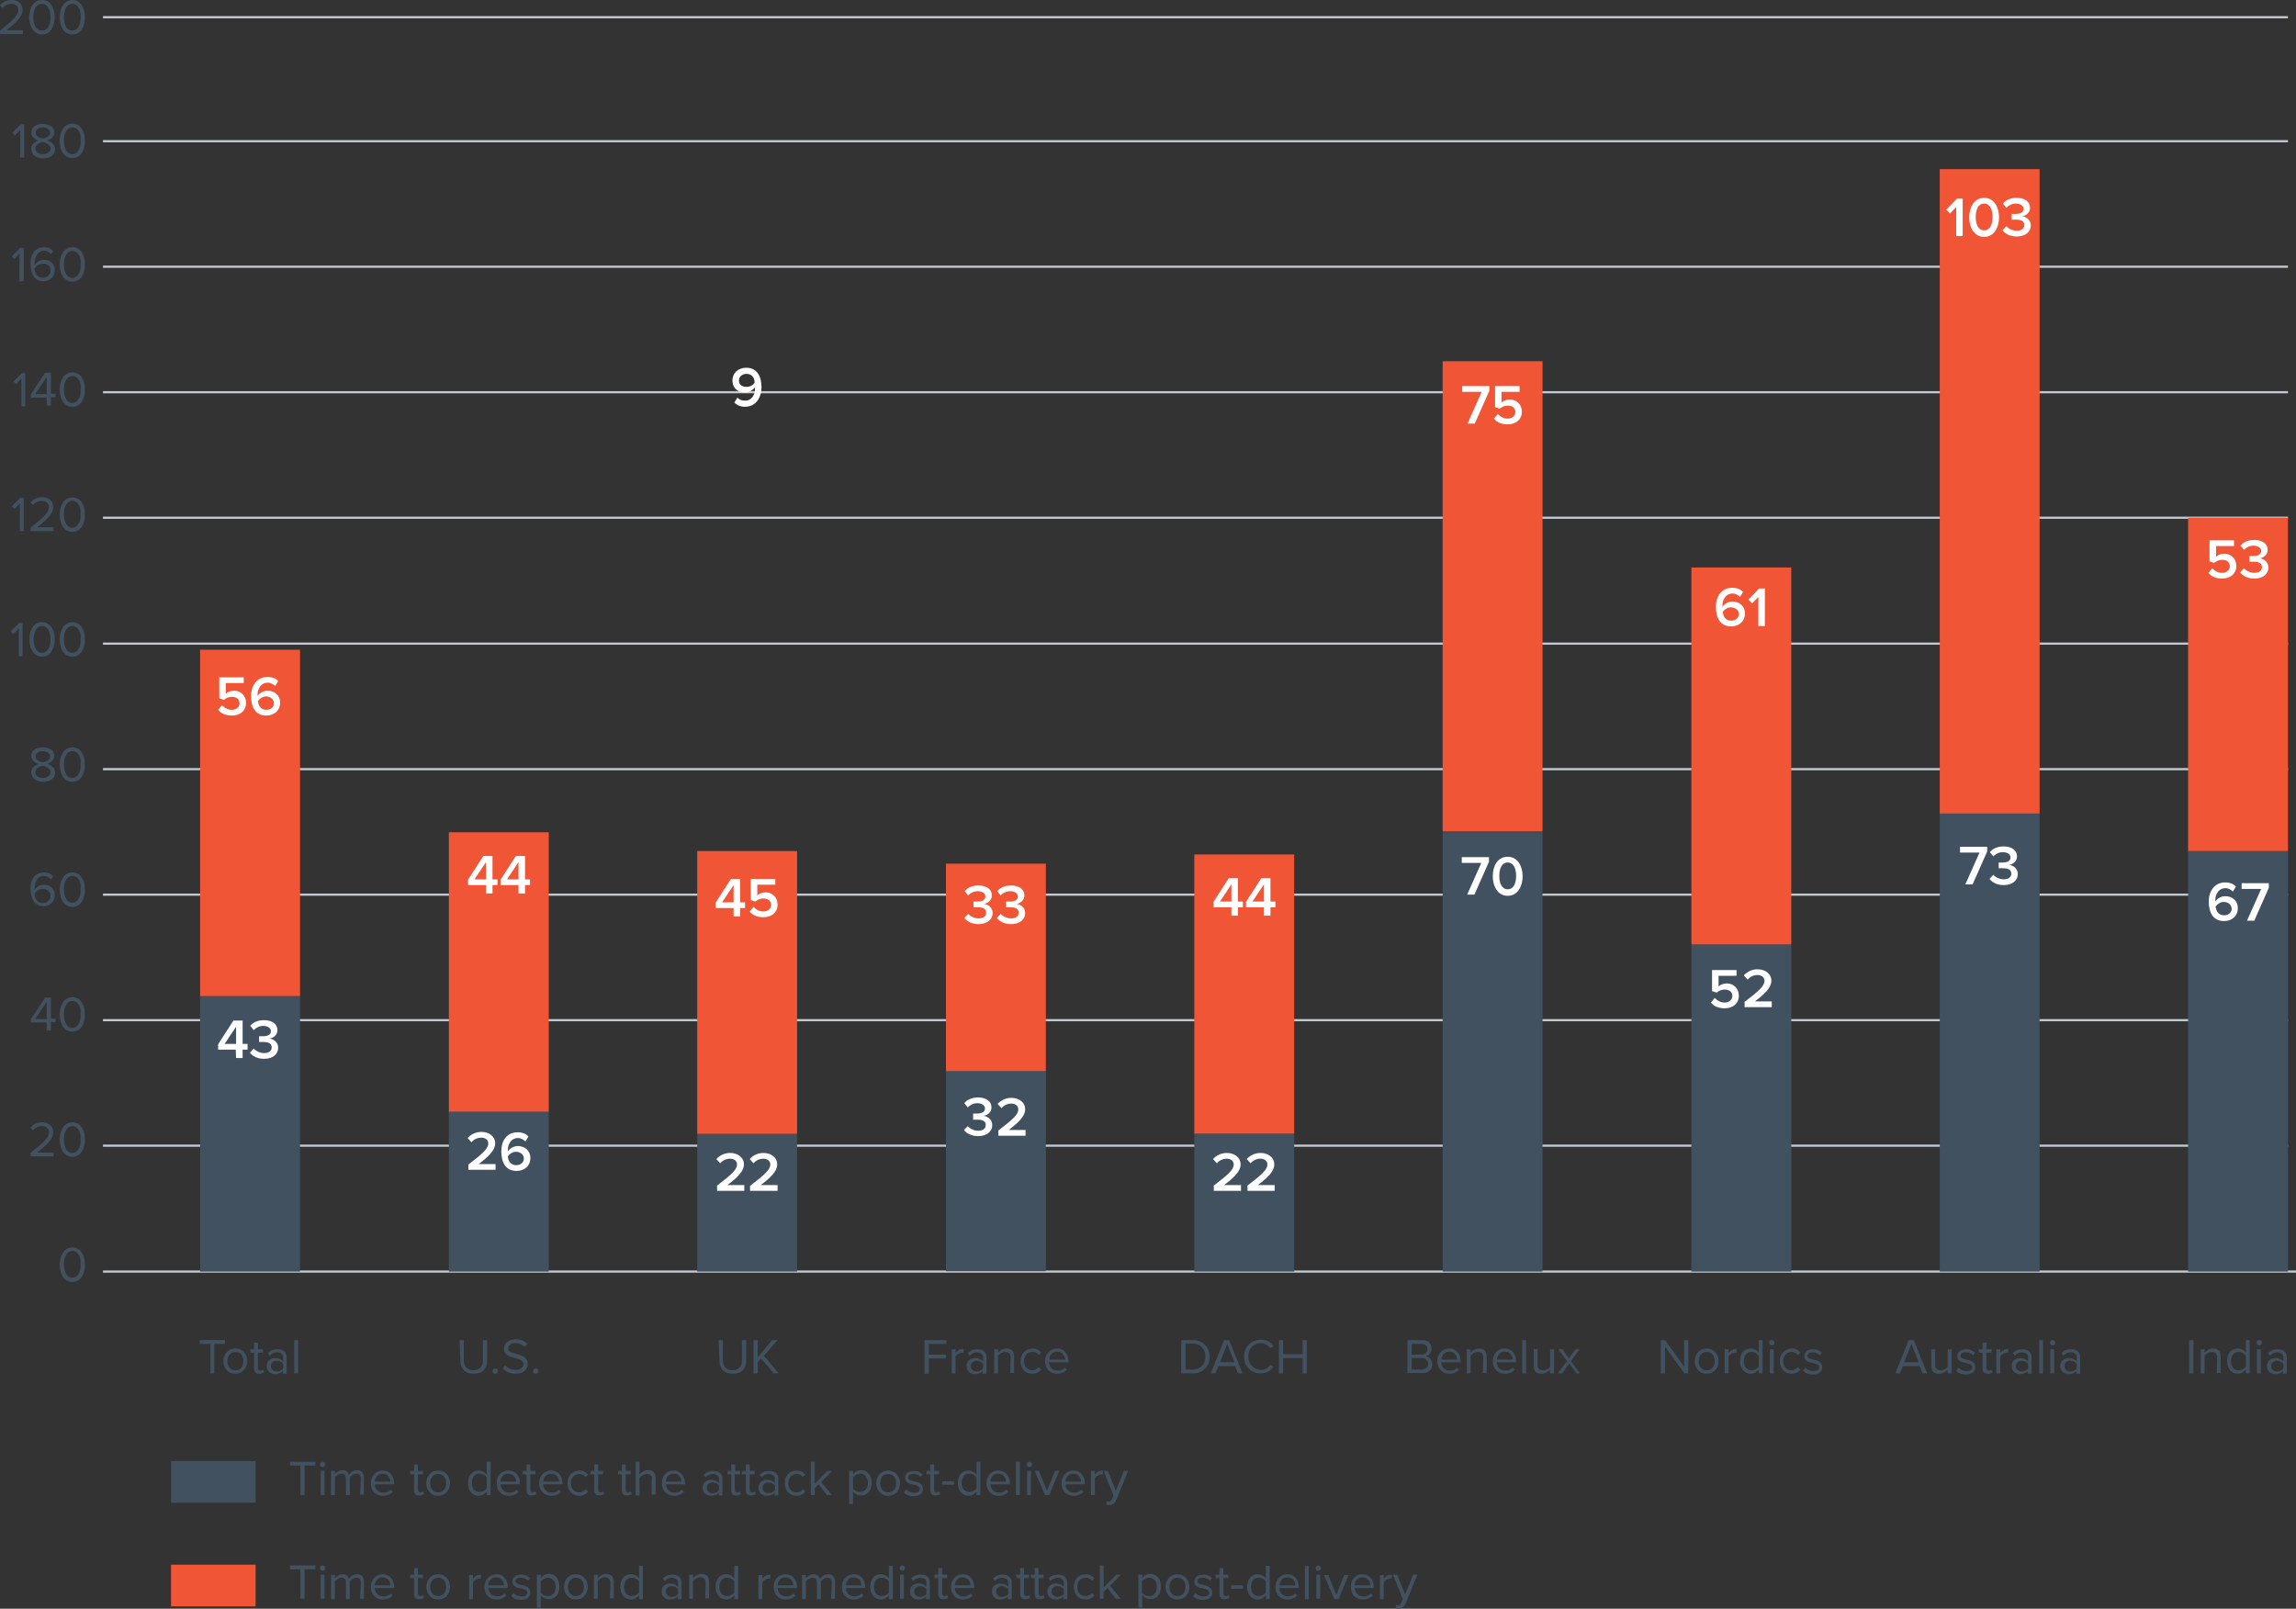 <?xml version="1.0" encoding="utf-8"?>
<!-- Generator: Adobe Illustrator 27.5.0, SVG Export Plug-In . SVG Version: 6.00 Build 0)  -->
<svg version="1.1" id="Layer_2_00000092442833687966499990000016408137767647604123_"
	 xmlns="http://www.w3.org/2000/svg" xmlns:xlink="http://www.w3.org/1999/xlink" x="0px" y="0px" viewBox="0 0 600 420.4"
	 style="enable-background:new 0 0 600 420.4;" xml:space="preserve">
<rect x="0" y="0" width="600" height="420.4" fill="#333333" stroke="none"/>
<style type="text/css">
	.st0{fill:#425160;}
	.st1{fill:none;stroke:#C1C9D2;stroke-width:0.57;stroke-miterlimit:10;}
	.st2{fill:#F05536;}
	.st3{fill:#FFFFFF;}
</style>
<g id="Layer_1-2">
	<g>
		<g>
			<path class="st0" d="M55,351.2h-2.8v-1h6.6v1h-2.8v7.7H55V351.2z"/>
			<path class="st0" d="M58.4,355.7c0-1.8,1.2-3.3,3.1-3.3c1.9,0,3.1,1.5,3.1,3.3c0,1.8-1.2,3.3-3.1,3.3
				C59.6,359,58.4,357.6,58.4,355.7z M63.6,355.7c0-1.3-0.7-2.4-2.1-2.4c-1.3,0-2.1,1.1-2.1,2.4c0,1.3,0.7,2.4,2.1,2.4
				C62.9,358.2,63.6,357,63.6,355.7z"/>
			<path class="st0" d="M66.4,357.6v-4.1h-1v-0.9h1v-1.7h1v1.7h1.3v0.9h-1.3v3.9c0,0.5,0.2,0.8,0.6,0.8c0.3,0,0.5-0.1,0.7-0.3
				l0.3,0.7c-0.2,0.2-0.6,0.4-1.2,0.4C66.9,359,66.4,358.5,66.4,357.6L66.4,357.6z"/>
			<path class="st0" d="M74,358.2c-0.5,0.6-1.2,0.9-2.1,0.9c-1.1,0-2.2-0.7-2.2-2.1s1.1-2.1,2.2-2.1c0.9,0,1.6,0.3,2.1,0.9v-1.1
				c0-0.8-0.7-1.3-1.6-1.3c-0.7,0-1.4,0.3-1.9,0.9l-0.5-0.7c0.7-0.7,1.5-1,2.5-1c1.3,0,2.4,0.6,2.4,2.1v4.3h-1L74,358.2L74,358.2z
				 M74,356.4c-0.4-0.5-1-0.8-1.7-0.8c-0.9,0-1.5,0.6-1.5,1.4c0,0.8,0.6,1.4,1.5,1.4c0.7,0,1.4-0.3,1.7-0.8V356.4L74,356.4z"/>
			<path class="st0" d="M76.9,350.2h1v8.7h-1V350.2z"/>
		</g>
		<g>
			<path class="st0" d="M120.1,350.2h1.1v5.3c0,1.6,0.9,2.6,2.5,2.6s2.5-1,2.5-2.6v-5.3h1.1v5.3c0,2.2-1.2,3.5-3.5,3.5
				c-2.3,0-3.5-1.4-3.5-3.5L120.1,350.2L120.1,350.2z"/>
			<path class="st0" d="M129.4,357.6c0.4,0,0.7,0.3,0.7,0.7s-0.3,0.7-0.7,0.7s-0.7-0.3-0.7-0.7S129,357.6,129.4,357.6z"/>
			<path class="st0" d="M132,356.8c0.6,0.6,1.5,1.2,2.7,1.2c1.5,0,2.1-0.8,2.1-1.5c0-1-1.1-1.3-2.2-1.6c-1.4-0.4-2.9-0.7-2.9-2.5
				c0-1.4,1.3-2.4,3-2.4c1.3,0,2.4,0.4,3.1,1.2l-0.7,0.8c-0.7-0.7-1.6-1-2.5-1c-1,0-1.8,0.6-1.8,1.4c0,0.9,1,1.1,2.1,1.4
				c1.4,0.4,3,0.8,3,2.6c0,1.3-0.9,2.6-3.2,2.6c-1.5,0-2.6-0.6-3.3-1.4L132,356.8L132,356.8z"/>
			<path class="st0" d="M140,357.6c0.4,0,0.7,0.3,0.7,0.7s-0.3,0.7-0.7,0.7c-0.4,0-0.7-0.3-0.7-0.7S139.6,357.6,140,357.6z"/>
		</g>
		<g>
			<path class="st0" d="M187.8,350.2h1.1v5.3c0,1.6,0.9,2.6,2.5,2.6c1.6,0,2.5-1,2.5-2.6v-5.3h1.1v5.3c0,2.2-1.2,3.5-3.5,3.5
				s-3.5-1.4-3.5-3.5L187.8,350.2L187.8,350.2z"/>
			<path class="st0" d="M198.9,355l-0.9,1v2.9h-1.1v-8.7h1.1v4.5l3.8-4.5h1.4l-3.6,4.1l3.9,4.6h-1.3
				C202.2,358.9,198.9,355,198.9,355z"/>
		</g>
		<g>
			<path class="st0" d="M241.6,350.2h5.7v1h-4.6v2.8h4.5v1h-4.5v4h-1.1V350.2L241.6,350.2z"/>
			<path class="st0" d="M248.7,352.6h1v1c0.5-0.7,1.2-1.1,2.1-1.1v1c-0.1,0-0.2,0-0.4,0c-0.6,0-1.4,0.5-1.7,1v4.4h-1L248.7,352.6
				L248.7,352.6z"/>
			<path class="st0" d="M256.9,358.2c-0.5,0.6-1.2,0.9-2.1,0.9c-1.1,0-2.2-0.7-2.2-2.1s1.1-2.1,2.2-2.1c0.9,0,1.6,0.3,2.1,0.9v-1.1
				c0-0.8-0.7-1.3-1.6-1.3c-0.7,0-1.4,0.3-1.9,0.9l-0.5-0.7c0.7-0.7,1.5-1,2.5-1c1.3,0,2.4,0.6,2.4,2.1v4.3h-1V358.2L256.9,358.2z
				 M256.9,356.4c-0.4-0.5-1-0.8-1.7-0.8c-0.9,0-1.5,0.6-1.5,1.4c0,0.8,0.6,1.4,1.5,1.4c0.7,0,1.4-0.3,1.7-0.8V356.4L256.9,356.4z"
				/>
			<path class="st0" d="M264.1,354.8c0-1.1-0.6-1.5-1.4-1.5c-0.8,0-1.5,0.5-1.9,1v4.6h-1v-6.3h1v0.9c0.4-0.5,1.3-1.1,2.2-1.1
				c1.3,0,2,0.7,2,2v4.4h-1L264.1,354.8L264.1,354.8z"/>
			<path class="st0" d="M269.8,352.4c1.1,0,1.8,0.5,2.3,1.1l-0.7,0.6c-0.4-0.6-0.9-0.8-1.6-0.8c-1.3,0-2.2,1-2.2,2.4
				c0,1.4,0.8,2.4,2.2,2.4c0.7,0,1.2-0.3,1.6-0.8l0.7,0.6c-0.5,0.6-1.2,1.1-2.3,1.1c-1.9,0-3.1-1.4-3.1-3.3
				C266.7,353.9,267.9,352.5,269.8,352.4L269.8,352.4z"/>
			<path class="st0" d="M276.2,352.4c1.9,0,3,1.5,3,3.4v0.2h-5.1c0.1,1.2,0.9,2.2,2.3,2.2c0.7,0,1.5-0.3,1.9-0.8l0.5,0.6
				c-0.6,0.6-1.5,1-2.5,1c-1.9,0-3.2-1.3-3.2-3.3C273.1,353.9,274.4,352.4,276.2,352.4L276.2,352.4z M274.2,355.3h4.1
				c0-0.9-0.6-2.1-2.1-2.1C274.9,353.2,274.2,354.4,274.2,355.3z"/>
		</g>
		<g>
			<path class="st0" d="M308.7,350.2h3c2.7,0,4.4,1.9,4.4,4.4c0,2.5-1.8,4.3-4.4,4.3h-3V350.2z M311.7,357.9c2.1,0,3.3-1.5,3.3-3.4
				c0-1.9-1.2-3.4-3.3-3.4h-1.9v6.8L311.7,357.9L311.7,357.9z"/>
			<path class="st0" d="M322.8,357h-4.4l-0.8,1.9h-1.2l3.5-8.7h1.3l3.5,8.7h-1.2L322.8,357L322.8,357z M318.8,356h3.8l-1.9-4.8
				L318.8,356z"/>
			<path class="st0" d="M325.1,354.6c0-2.7,2-4.5,4.4-4.5c1.6,0,2.6,0.7,3.3,1.7l-0.9,0.5c-0.5-0.7-1.4-1.3-2.4-1.3
				c-1.9,0-3.3,1.5-3.3,3.5s1.5,3.5,3.3,3.5c1,0,1.9-0.5,2.4-1.3l0.9,0.5c-0.7,1-1.8,1.7-3.3,1.7C327.1,359,325.1,357.2,325.1,354.6
				L325.1,354.6z"/>
			<path class="st0" d="M340.4,354.9h-5.1v4h-1.1v-8.7h1.1v3.7h5.1v-3.7h1.1v8.7h-1.1V354.9z"/>
		</g>
		<line class="st1" x1="26.9" y1="332.3" x2="600" y2="332.3"/>
		<line class="st1" x1="26.9" y1="299.4" x2="597.9" y2="299.4"/>
		<line class="st1" x1="26.9" y1="266.6" x2="597.9" y2="266.6"/>
		<g>
			<path class="st0" d="M367.8,350.2h3.9c1.5,0,2.4,0.9,2.4,2.2c0,1.1-0.7,1.8-1.5,2c0.9,0.1,1.7,1.1,1.7,2.1c0,1.4-0.9,2.3-2.5,2.3
				h-4L367.8,350.2L367.8,350.2z M371.5,354c1,0,1.5-0.6,1.5-1.4s-0.5-1.4-1.5-1.4h-2.6v2.8H371.5z M371.6,357.9
				c1,0,1.6-0.6,1.6-1.5c0-0.8-0.6-1.5-1.6-1.5h-2.7v3H371.6z"/>
			<path class="st0" d="M378.7,352.4c1.9,0,3,1.5,3,3.4v0.2h-5.1c0.1,1.2,0.9,2.2,2.3,2.2c0.7,0,1.5-0.3,1.9-0.8l0.5,0.6
				c-0.6,0.6-1.5,1-2.5,1c-1.9,0-3.2-1.3-3.2-3.3C375.6,353.9,376.9,352.4,378.7,352.4L378.7,352.4z M376.7,355.3h4.1
				c0-0.9-0.6-2.1-2.1-2.1C377.4,353.2,376.7,354.4,376.7,355.3z"/>
			<path class="st0" d="M387.6,354.8c0-1.1-0.6-1.5-1.4-1.5c-0.8,0-1.5,0.5-1.9,1v4.6h-1v-6.3h1v0.9c0.4-0.5,1.3-1.1,2.2-1.1
				c1.3,0,2,0.7,2,2v4.4h-1L387.6,354.8L387.6,354.8z"/>
			<path class="st0" d="M393.2,352.4c1.9,0,3,1.5,3,3.4v0.2h-5.1c0.1,1.2,0.9,2.2,2.3,2.2c0.7,0,1.5-0.3,1.9-0.8l0.5,0.6
				c-0.6,0.6-1.5,1-2.5,1c-1.9,0-3.2-1.3-3.2-3.3C390.1,353.9,391.4,352.4,393.2,352.4L393.2,352.4z M391.2,355.3h4.1
				c0-0.9-0.6-2.1-2.1-2.1C391.9,353.2,391.2,354.4,391.2,355.3z"/>
			<path class="st0" d="M397.8,350.2h1v8.7h-1V350.2z"/>
			<path class="st0" d="M405,358c-0.5,0.6-1.3,1-2.2,1c-1.3,0-2-0.6-2-2v-4.4h1v4.1c0,1.1,0.6,1.4,1.4,1.4c0.8,0,1.5-0.4,1.9-0.9
				v-4.6h1v6.3h-1L405,358L405,358z"/>
			<path class="st0" d="M410.1,356.3l-1.9,2.6h-1.1l2.4-3.2l-2.3-3.1h1.1l1.7,2.4l1.7-2.4h1.1l-2.3,3.1l2.4,3.2H412L410.1,356.3
				L410.1,356.3z"/>
		</g>
		<line class="st1" x1="26.9" y1="168.2" x2="597.9" y2="168.2"/>
		<g>
			<path class="st0" d="M435.1,351.9v7h-1.1v-8.7h1.1l5,6.9v-6.9h1.1v8.7h-1L435.1,351.9z"/>
			<path class="st0" d="M442.9,355.7c0-1.8,1.2-3.3,3.1-3.3c1.9,0,3.1,1.5,3.1,3.3c0,1.8-1.2,3.3-3.1,3.3
				C444.1,359,442.9,357.6,442.9,355.7z M448.1,355.7c0-1.3-0.7-2.4-2.1-2.4s-2.1,1.1-2.1,2.4c0,1.3,0.7,2.4,2.1,2.4
				S448.1,357,448.1,355.7z"/>
			<path class="st0" d="M450.7,352.6h1v1c0.5-0.7,1.2-1.1,2.1-1.1v1c-0.1,0-0.2,0-0.4,0c-0.6,0-1.4,0.5-1.7,1v4.4h-1L450.7,352.6
				L450.7,352.6z"/>
			<path class="st0" d="M459.6,357.9c-0.5,0.6-1.2,1.1-2.1,1.1c-1.6,0-2.8-1.3-2.8-3.3s1.1-3.3,2.8-3.3c0.8,0,1.6,0.4,2.1,1.1v-3.3
				h1v8.7h-1V357.9L459.6,357.9z M459.6,354.3c-0.4-0.6-1.1-1-1.9-1c-1.3,0-2,1-2,2.4c0,1.4,0.7,2.4,2,2.4c0.8,0,1.5-0.4,1.9-1
				V354.3L459.6,354.3z"/>
			<path class="st0" d="M462.3,350.9c0-0.4,0.3-0.7,0.7-0.7c0.4,0,0.7,0.3,0.7,0.7c0,0.4-0.3,0.7-0.7,0.7
				C462.6,351.5,462.3,351.2,462.3,350.9z M462.5,352.6h1v6.3h-1V352.6z"/>
			<path class="st0" d="M468.2,352.4c1.1,0,1.8,0.5,2.3,1.1l-0.7,0.6c-0.4-0.6-0.9-0.8-1.6-0.8c-1.3,0-2.2,1-2.2,2.4
				c0,1.4,0.8,2.4,2.2,2.4c0.7,0,1.2-0.3,1.6-0.8l0.7,0.6c-0.5,0.6-1.2,1.1-2.3,1.1c-1.9,0-3.1-1.4-3.1-3.3
				C465.1,353.9,466.3,352.5,468.2,352.4L468.2,352.4z"/>
			<path class="st0" d="M471.8,357.4c0.4,0.5,1.2,0.9,2.1,0.9c1,0,1.5-0.4,1.5-1c0-0.7-0.8-0.9-1.6-1.1c-1.1-0.2-2.3-0.5-2.3-1.8
				c0-1,0.8-1.8,2.3-1.8c1.1,0,1.8,0.4,2.3,0.9l-0.5,0.7c-0.4-0.5-1.1-0.8-1.9-0.8c-0.9,0-1.4,0.4-1.4,0.9c0,0.6,0.7,0.8,1.5,1
				c1.1,0.2,2.4,0.6,2.4,2c0,1.1-0.8,1.9-2.5,1.9c-1,0-1.9-0.3-2.5-1L471.8,357.4L471.8,357.4z"/>
		</g>
		<g>
			<path class="st0" d="M501.7,357h-4.4l-0.8,1.9h-1.2l3.5-8.7h1.3l3.5,8.7h-1.2L501.7,357L501.7,357z M497.6,356h3.8l-1.9-4.8
				L497.6,356z"/>
			<path class="st0" d="M508.9,358c-0.5,0.6-1.3,1-2.2,1c-1.3,0-2-0.6-2-2v-4.4h1v4.1c0,1.1,0.6,1.4,1.4,1.4c0.8,0,1.5-0.4,1.9-0.9
				v-4.6h1v6.3h-1L508.9,358L508.9,358z"/>
			<path class="st0" d="M511.8,357.4c0.4,0.5,1.2,0.9,2.1,0.9c1,0,1.5-0.4,1.5-1c0-0.7-0.8-0.9-1.6-1.1c-1.1-0.2-2.3-0.5-2.3-1.8
				c0-1,0.8-1.8,2.3-1.8c1.1,0,1.8,0.4,2.3,0.9l-0.5,0.7c-0.4-0.5-1.1-0.8-1.9-0.8c-0.9,0-1.4,0.4-1.4,0.9c0,0.6,0.7,0.8,1.5,1
				c1.1,0.2,2.4,0.6,2.4,2c0,1.1-0.8,1.9-2.5,1.9c-1,0-1.9-0.3-2.5-1L511.8,357.4L511.8,357.4z"/>
			<path class="st0" d="M518.1,357.6v-4.1h-1v-0.9h1v-1.7h1v1.7h1.3v0.9h-1.3v3.9c0,0.5,0.2,0.8,0.6,0.8c0.3,0,0.5-0.1,0.7-0.3
				l0.3,0.7c-0.2,0.2-0.6,0.4-1.2,0.4C518.6,359,518.1,358.5,518.1,357.6L518.1,357.6z"/>
			<path class="st0" d="M521.7,352.6h1v1c0.5-0.7,1.2-1.1,2.1-1.1v1c-0.1,0-0.2,0-0.4,0c-0.6,0-1.4,0.5-1.7,1v4.4h-1V352.6
				L521.7,352.6z"/>
			<path class="st0" d="M530,358.2c-0.5,0.6-1.2,0.9-2.1,0.9c-1.1,0-2.2-0.7-2.2-2.1s1.1-2.1,2.2-2.1c0.9,0,1.6,0.3,2.1,0.9v-1.1
				c0-0.8-0.7-1.3-1.6-1.3c-0.7,0-1.4,0.3-1.9,0.9l-0.5-0.7c0.7-0.7,1.5-1,2.5-1c1.3,0,2.4,0.6,2.4,2.1v4.3h-1V358.2L530,358.2z
				 M530,356.4c-0.4-0.5-1-0.8-1.7-0.8c-0.9,0-1.5,0.6-1.5,1.4c0,0.8,0.6,1.4,1.5,1.4c0.7,0,1.4-0.3,1.7-0.8V356.4L530,356.4z"/>
			<path class="st0" d="M532.9,350.2h1v8.7h-1V350.2z"/>
			<path class="st0" d="M535.7,350.9c0-0.4,0.3-0.7,0.7-0.7s0.7,0.3,0.7,0.7c0,0.4-0.3,0.7-0.7,0.7S535.7,351.2,535.7,350.9z
				 M535.8,352.6h1v6.3h-1V352.6z"/>
			<path class="st0" d="M542.7,358.2c-0.5,0.6-1.2,0.9-2.1,0.9c-1.1,0-2.2-0.7-2.2-2.1s1.1-2.1,2.2-2.1c0.9,0,1.6,0.3,2.1,0.9v-1.1
				c0-0.8-0.7-1.3-1.6-1.3c-0.7,0-1.4,0.3-1.9,0.9l-0.5-0.7c0.7-0.7,1.5-1,2.5-1c1.3,0,2.4,0.6,2.4,2.1v4.3h-1V358.2L542.7,358.2z
				 M542.7,356.4c-0.4-0.5-1-0.8-1.7-0.8c-0.9,0-1.5,0.6-1.5,1.4c0,0.8,0.6,1.4,1.5,1.4c0.7,0,1.4-0.3,1.7-0.8V356.4L542.7,356.4z"
				/>
		</g>
		<line class="st1" x1="26.9" y1="135.3" x2="597.9" y2="135.3"/>
		<line class="st1" x1="26.9" y1="102.5" x2="597.9" y2="102.5"/>
		<g>
			<path class="st0" d="M572.1,350.2h1.1v8.7h-1.1V350.2z"/>
			<path class="st0" d="M579.4,354.8c0-1.1-0.6-1.5-1.4-1.5c-0.8,0-1.5,0.5-1.9,1v4.6h-1v-6.3h1v0.9c0.4-0.5,1.3-1.1,2.2-1.1
				c1.3,0,2,0.7,2,2v4.4h-1L579.4,354.8L579.4,354.8z"/>
			<path class="st0" d="M586.9,357.9c-0.5,0.6-1.2,1.1-2.1,1.1c-1.6,0-2.8-1.3-2.8-3.3s1.1-3.3,2.8-3.3c0.8,0,1.6,0.4,2.1,1.1v-3.3
				h1v8.7h-1V357.9L586.9,357.9z M586.9,354.3c-0.4-0.6-1.1-1-1.9-1c-1.3,0-2,1-2,2.4c0,1.4,0.7,2.4,2,2.4c0.8,0,1.5-0.4,1.9-1
				V354.3L586.9,354.3z"/>
			<path class="st0" d="M589.7,350.9c0-0.4,0.3-0.7,0.7-0.7s0.7,0.3,0.7,0.7c0,0.4-0.3,0.7-0.7,0.7
				C590,351.5,589.7,351.2,589.7,350.9z M589.8,352.6h1v6.3h-1V352.6z"/>
			<path class="st0" d="M596.7,358.2c-0.5,0.6-1.2,0.9-2.1,0.9c-1.1,0-2.2-0.7-2.2-2.1s1.1-2.1,2.2-2.1c0.9,0,1.6,0.3,2.1,0.9v-1.1
				c0-0.8-0.7-1.3-1.6-1.3c-0.7,0-1.4,0.3-1.9,0.9l-0.5-0.7c0.7-0.7,1.5-1,2.5-1c1.3,0,2.4,0.6,2.4,2.1v4.3h-1V358.2L596.7,358.2z
				 M596.7,356.4c-0.4-0.5-1-0.8-1.7-0.8c-0.9,0-1.5,0.6-1.5,1.4c0,0.8,0.6,1.4,1.5,1.4c0.7,0,1.4-0.3,1.7-0.8V356.4L596.7,356.4z"
				/>
		</g>
		<line class="st1" x1="26.9" y1="69.7" x2="597.9" y2="69.7"/>
		<line class="st1" x1="26.9" y1="36.9" x2="597.9" y2="36.9"/>
		<line class="st1" x1="26.9" y1="4.5" x2="597.9" y2="4.5"/>
		<line class="st1" x1="26.9" y1="201" x2="597.9" y2="201"/>
		<line class="st1" x1="26.9" y1="233.8" x2="597.9" y2="233.8"/>
		<g>
			<path class="st0" d="M10.1,199.6c-1-0.3-1.9-0.9-1.9-2.1c0-1.6,1.5-2.2,3-2.2s3,0.7,3,2.2c0,1.1-0.9,1.8-1.9,2.1
				c1.1,0.3,2.1,1.1,2.1,2.3c0,1.5-1.4,2.4-3.1,2.4s-3.1-0.9-3.1-2.4C8.1,200.8,9.1,200,10.1,199.6z M11.2,200.1
				c-0.5,0.1-2,0.6-2,1.7c0,0.9,0.9,1.5,2,1.5s2-0.6,2-1.5C13.2,200.7,11.7,200.2,11.2,200.1z M11.2,196.3c-1.1,0-1.9,0.5-1.9,1.4
				c0,1.1,1.4,1.4,1.9,1.5c0.5-0.1,1.9-0.4,1.9-1.5C13.1,196.8,12.2,196.3,11.2,196.3z"/>
			<path class="st0" d="M18.9,195.3c2.4,0,3.3,2.4,3.3,4.5c0,2.1-0.9,4.5-3.3,4.5s-3.3-2.4-3.3-4.5
				C15.6,197.7,16.6,195.3,18.9,195.3z M18.9,196.3c-1.6,0-2.2,1.8-2.2,3.5s0.6,3.5,2.2,3.5s2.2-1.8,2.2-3.5
				C21.2,198,20.6,196.3,18.9,196.3z"/>
		</g>
		<g>
			<path class="st0" d="M4.9,164.2l-1.4,1.5L2.8,165l2.2-2.2h0.9v8.7H4.9L4.9,164.2L4.9,164.2z"/>
			<path class="st0" d="M11,162.6c2.4,0,3.3,2.4,3.3,4.5c0,2.1-0.9,4.5-3.3,4.5s-3.3-2.4-3.3-4.5C7.6,165,8.6,162.6,11,162.6z
				 M11,163.6c-1.6,0-2.2,1.8-2.2,3.5s0.6,3.5,2.2,3.5s2.2-1.8,2.2-3.5C13.2,165.4,12.6,163.6,11,163.6z"/>
			<path class="st0" d="M18.9,162.6c2.4,0,3.3,2.4,3.3,4.5c0,2.1-0.9,4.5-3.3,4.5s-3.3-2.4-3.3-4.5C15.6,165,16.6,162.6,18.9,162.6z
				 M18.9,163.6c-1.6,0-2.2,1.8-2.2,3.5s0.6,3.5,2.2,3.5s2.2-1.8,2.2-3.5C21.2,165.4,20.6,163.6,18.9,163.6z"/>
		</g>
		<g>
			<path class="st0" d="M5.2,131.5L3.8,133l-0.7-0.7l2.2-2.2h0.9v8.7H5.2L5.2,131.5L5.2,131.5z"/>
			<path class="st0" d="M8,137.9c3.1-2.5,4.8-3.9,4.8-5.4c0-1.1-0.9-1.6-1.8-1.6c-1,0-1.8,0.4-2.4,1.1L8,131.3
				c0.7-0.9,1.8-1.4,3-1.4c1.5,0,2.9,0.8,2.9,2.6s-1.8,3.4-4.2,5.3h4.3v1H8L8,137.9L8,137.9z"/>
			<path class="st0" d="M18.9,130c2.4,0,3.3,2.4,3.3,4.5c0,2.1-0.9,4.5-3.3,4.5s-3.3-2.4-3.3-4.5C15.6,132.3,16.6,130,18.9,130z
				 M18.9,130.9c-1.6,0-2.2,1.8-2.2,3.5s0.6,3.5,2.2,3.5s2.2-1.8,2.2-3.5S20.6,130.9,18.9,130.9z"/>
		</g>
		<g>
			<path class="st0" d="M5.6,98.9l-1.4,1.5l-0.7-0.7l2.2-2.2h0.9v8.7H5.6L5.6,98.9L5.6,98.9z"/>
			<path class="st0" d="M12.2,103.9H8.1V103l3.7-5.6h1.5v5.5h1.2v0.9h-1.2v2.2h-1.1L12.2,103.9L12.2,103.9z M9.2,103h3v-4.5L9.2,103
				z"/>
			<path class="st0" d="M18.9,97.3c2.4,0,3.3,2.4,3.3,4.5c0,2.1-0.9,4.5-3.3,4.5s-3.3-2.4-3.3-4.5S16.6,97.3,18.9,97.3z M18.9,98.3
				c-1.6,0-2.2,1.8-2.2,3.5s0.6,3.5,2.2,3.5s2.2-1.8,2.2-3.5C21.2,100,20.6,98.3,18.9,98.3z"/>
		</g>
		<g>
			<path class="st0" d="M5.1,66.2l-1.4,1.5L3.1,67l2.2-2.2h0.9v8.7H5.1L5.1,66.2L5.1,66.2z"/>
			<path class="st0" d="M11.5,64.6c1.1,0,1.9,0.4,2.4,1l-0.6,0.8c-0.4-0.5-0.9-0.9-1.9-0.9C9.8,65.6,9,67.3,9,69c0,0.1,0,0.2,0,0.3
				c0.4-0.6,1.3-1.4,2.5-1.4c1.6,0,2.8,0.9,2.8,2.8c0,1.5-1.1,2.8-3,2.8c-2.4,0-3.3-2.1-3.3-4.5C7.9,66.8,9,64.6,11.5,64.6z
				 M11.2,68.9c-0.9,0-1.7,0.5-2.2,1.3c0.1,1.1,0.7,2.4,2.2,2.4c1.3,0,2-1,2-1.8C13.2,69.5,12.4,68.9,11.2,68.9z"/>
			<path class="st0" d="M18.9,64.6c2.4,0,3.3,2.4,3.3,4.5c0,2.1-0.9,4.5-3.3,4.5s-3.3-2.4-3.3-4.5C15.6,67,16.6,64.6,18.9,64.6z
				 M18.9,65.6c-1.6,0-2.2,1.8-2.2,3.5c0,1.7,0.6,3.5,2.2,3.5s2.2-1.8,2.2-3.5C21.2,67.4,20.6,65.6,18.9,65.6z"/>
		</g>
		<g>
			<path class="st0" d="M5.3,33.9l-1.4,1.5l-0.7-0.7l2.2-2.2h0.9v8.7H5.3L5.3,33.9L5.3,33.9z"/>
			<path class="st0" d="M10.1,36.7c-1-0.3-1.9-0.9-1.9-2.1c0-1.6,1.5-2.2,3-2.2s3,0.7,3,2.2c0,1.1-0.9,1.8-1.9,2.1
				c1.1,0.3,2.1,1.1,2.1,2.3c0,1.5-1.4,2.4-3.1,2.4s-3.1-0.9-3.1-2.4C8.1,37.8,9.1,37,10.1,36.7z M11.2,37.1c-0.5,0.1-2,0.6-2,1.7
				c0,0.9,0.9,1.5,2,1.5s2-0.6,2-1.5C13.2,37.7,11.7,37.2,11.2,37.1z M11.2,33.3c-1.1,0-1.9,0.5-1.9,1.4c0,1.1,1.4,1.4,1.9,1.5
				c0.5-0.1,1.9-0.4,1.9-1.5C13.1,33.8,12.2,33.3,11.2,33.3z"/>
			<path class="st0" d="M18.9,32.3c2.4,0,3.3,2.4,3.3,4.5c0,2.1-0.9,4.5-3.3,4.5s-3.3-2.4-3.3-4.5C15.6,34.7,16.6,32.3,18.9,32.3z
				 M18.9,33.3c-1.6,0-2.2,1.8-2.2,3.5c0,1.7,0.6,3.5,2.2,3.5s2.2-1.8,2.2-3.5C21.2,35,20.6,33.3,18.9,33.3z"/>
		</g>
		<g>
			<path class="st0" d="M0,8c3.1-2.5,4.8-3.9,4.8-5.4C4.8,1.5,3.9,1,3,1C2,1,1.2,1.4,0.7,2.1L0,1.4C0.7,0.5,1.8,0,3,0
				c1.5,0,2.9,0.8,2.9,2.6S4.1,5.9,1.7,7.9H6v1H0V8L0,8z"/>
			<path class="st0" d="M11,0c2.4,0,3.3,2.4,3.3,4.5S13.3,9,11,9S7.6,6.6,7.6,4.5S8.6,0,11,0z M11,1C9.3,1,8.7,2.7,8.7,4.5
				S9.3,8,11,8s2.2-1.8,2.2-3.5S12.6,1,11,1z"/>
			<path class="st0" d="M18.9,0c2.4,0,3.3,2.4,3.3,4.5S21.3,9,18.9,9s-3.3-2.4-3.3-4.5S16.6,0,18.9,0z M18.9,1
				c-1.6,0-2.2,1.8-2.2,3.5S17.3,8,18.9,8s2.2-1.8,2.2-3.5S20.6,1,18.9,1z"/>
		</g>
		<g>
			<path class="st0" d="M11.5,228c1.1,0,1.9,0.4,2.4,1l-0.6,0.8c-0.4-0.5-0.9-0.9-1.9-0.9c-1.7,0-2.4,1.7-2.4,3.4c0,0.1,0,0.2,0,0.3
				c0.4-0.6,1.3-1.4,2.5-1.4c1.6,0,2.8,0.9,2.8,2.8c0,1.5-1.1,2.8-3,2.8c-2.4,0-3.3-2.1-3.3-4.5C7.9,230.1,9,228,11.5,228L11.5,228z
				 M11.2,232.3c-0.9,0-1.7,0.5-2.2,1.3c0.1,1.1,0.7,2.4,2.2,2.4c1.3,0,2-1,2-1.8C13.2,232.9,12.4,232.3,11.2,232.3z"/>
			<path class="st0" d="M18.9,228c2.4,0,3.3,2.4,3.3,4.5s-0.9,4.5-3.3,4.5s-3.3-2.4-3.3-4.5S16.6,228,18.9,228z M18.9,228.9
				c-1.6,0-2.2,1.8-2.2,3.5s0.6,3.5,2.2,3.5s2.2-1.8,2.2-3.5C21.2,230.7,20.6,228.9,18.9,228.9z"/>
		</g>
		<g>
			<path class="st0" d="M12.2,267.2H8.1v-0.9l3.7-5.6h1.5v5.5h1.2v0.9h-1.2v2.2h-1.1L12.2,267.2L12.2,267.2z M9.2,266.3h3v-4.5
				L9.2,266.3z"/>
			<path class="st0" d="M18.9,260.6c2.4,0,3.3,2.4,3.3,4.5c0,2.1-0.9,4.5-3.3,4.5s-3.3-2.4-3.3-4.5S16.6,260.6,18.9,260.6z
				 M18.9,261.6c-1.6,0-2.2,1.8-2.2,3.5c0,1.7,0.6,3.5,2.2,3.5s2.2-1.8,2.2-3.5C21.2,263.4,20.6,261.6,18.9,261.6z"/>
		</g>
		<g>
			<path class="st0" d="M8,301.3c3.1-2.5,4.8-3.9,4.8-5.4c0-1.1-0.9-1.6-1.8-1.6c-1,0-1.8,0.4-2.4,1.1L8,294.7
				c0.7-0.9,1.8-1.4,3-1.4c1.5,0,2.9,0.8,2.9,2.6s-1.8,3.4-4.2,5.3h4.3v1H8L8,301.3L8,301.3z"/>
			<path class="st0" d="M18.9,293.3c2.4,0,3.3,2.4,3.3,4.5s-0.9,4.5-3.3,4.5s-3.3-2.4-3.3-4.5S16.6,293.3,18.9,293.3z M18.9,294.3
				c-1.6,0-2.2,1.8-2.2,3.5c0,1.7,0.6,3.5,2.2,3.5s2.2-1.8,2.2-3.5S20.6,294.3,18.9,294.3z"/>
		</g>
		<path class="st0" d="M18.9,326c2.4,0,3.3,2.4,3.3,4.5s-0.9,4.5-3.3,4.5s-3.3-2.4-3.3-4.5S16.6,326,18.9,326z M18.9,326.9
			c-1.6,0-2.2,1.8-2.2,3.5s0.6,3.5,2.2,3.5s2.2-1.8,2.2-3.5S20.6,326.9,18.9,326.9z"/>
		<rect x="117.3" y="290.2" class="st0" width="26.1" height="42.1"/>
		<rect x="117.3" y="217.5" class="st2" width="26.1" height="73"/>
		<rect x="52.3" y="260.3" class="st0" width="26.1" height="72"/>
		<rect x="52.3" y="169.8" class="st2" width="26.1" height="90.5"/>
		<g>
			<path class="st3" d="M122.3,304.4c3.8-2.9,5.3-4.2,5.3-5.6c0-1-0.9-1.5-1.8-1.5c-1.1,0-2,0.5-2.6,1.2l-1-1.1
				c0.9-1,2.2-1.6,3.6-1.6c1.9,0,3.6,1.1,3.6,3c0,1.8-1.7,3.4-4.3,5.4h4.4v1.5h-7.1V304.4L122.3,304.4z"/>
			<path class="st3" d="M135.3,295.9c1.2,0,2.2,0.4,2.8,1.1l-0.8,1.3c-0.5-0.5-1.1-0.9-2-0.9c-1.6,0-2.6,1.5-2.6,3.2
				c0,0.1,0,0.2,0,0.3c0.4-0.7,1.5-1.4,2.6-1.4c1.8,0,3.3,1.1,3.3,3.2c0,1.8-1.4,3.3-3.6,3.3c-2.9,0-4-2.3-4-5.1
				S132.4,295.9,135.3,295.9z M134.8,301c-0.8,0-1.6,0.5-2.1,1.2c0.1,1.1,0.7,2.3,2.2,2.3c1.3,0,2-0.9,2-1.7
				C136.9,301.6,135.9,301,134.8,301L134.8,301z"/>
		</g>
		<g>
			<path class="st3" d="M127,231.3h-4.7v-1.4l4-6.2h2.4v6.1h1.3v1.5h-1.3v2.2H127L127,231.3L127,231.3z M124,229.8h3v-4.5L124,229.8
				z"/>
			<path class="st3" d="M135.5,231.3h-4.7v-1.4l4-6.2h2.4v6.1h1.3v1.5h-1.3v2.2h-1.7L135.5,231.3L135.5,231.3z M132.5,229.8h3v-4.5
				L132.5,229.8z"/>
		</g>
		<rect x="312.1" y="223.3" class="st2" width="26.1" height="73"/>
		<g>
			<path class="st3" d="M321.8,237.1h-4.7v-1.4l4-6.2h2.4v6.1h1.3v1.5h-1.3v2.2h-1.7L321.8,237.1L321.8,237.1z M318.8,235.6h3v-4.5
				L318.8,235.6z"/>
			<path class="st3" d="M330.3,237.1h-4.7v-1.4l4-6.2h2.4v6.1h1.3v1.5H332v2.2h-1.7L330.3,237.1L330.3,237.1z M327.3,235.6h3v-4.5
				L327.3,235.6z"/>
		</g>
		<path class="st3" d="M192.7,103.9c0.5,0.5,1.1,0.8,2,0.8c1.8,0,2.6-1.6,2.6-3.2v-0.3c-0.5,0.7-1.5,1.4-2.6,1.4
			c-1.8,0-3.3-1.1-3.3-3.2c0-1.8,1.4-3.3,3.6-3.3c2.9,0,4,2.3,4,5.1c0,2.7-1.5,5.1-4.3,5.1c-1.2,0-2.1-0.4-2.8-1.1L192.7,103.9
			L192.7,103.9z M195.1,97.7c-1.3,0-2,0.9-2,1.7c0,1.2,0.9,1.7,2,1.7c0.8,0,1.7-0.4,2.1-1.1C197.2,98.9,196.6,97.7,195.1,97.7
			L195.1,97.7z"/>
		<rect x="182.2" y="296.3" class="st0" width="26.1" height="36"/>
		<rect x="182.2" y="222.4" class="st2" width="26.1" height="73.9"/>
		<rect x="247.2" y="279.8" class="st0" width="26.1" height="52.4"/>
		<rect x="247.2" y="225.7" class="st2" width="26.1" height="54.2"/>
		<rect x="312.1" y="296.3" class="st0" width="26.1" height="36"/>
		<rect x="377" y="217.5" class="st0" width="26.1" height="114.8"/>
		<rect x="442" y="246.8" class="st0" width="26.1" height="85.5"/>
		<rect x="506.9" y="212.6" class="st0" width="26.1" height="119.7"/>
		<rect x="506.9" y="44.2" class="st2" width="26.1" height="168.4"/>
		<rect x="571.8" y="222.4" class="st0" width="26.1" height="109.9"/>
		<g>
			<path class="st3" d="M187.3,309.9c3.8-2.9,5.3-4.2,5.3-5.6c0-1-0.9-1.5-1.8-1.5c-1.1,0-2,0.5-2.6,1.2l-1-1.1
				c0.9-1,2.2-1.6,3.6-1.6c1.9,0,3.6,1.1,3.6,3c0,1.8-1.7,3.4-4.3,5.4h4.4v1.5h-7.1V309.9L187.3,309.9z"/>
			<path class="st3" d="M196,309.9c3.8-2.9,5.3-4.2,5.3-5.6c0-1-0.9-1.5-1.8-1.5c-1.1,0-2,0.5-2.6,1.2l-1-1.1c0.9-1,2.2-1.6,3.6-1.6
				c1.9,0,3.6,1.1,3.6,3c0,1.8-1.7,3.4-4.3,5.4h4.4v1.5H196V309.9L196,309.9z"/>
		</g>
		<g>
			<path class="st3" d="M191.7,237.3H187v-1.4l4-6.2h2.4v6.1h1.3v1.5h-1.3v2.2h-1.7L191.7,237.3L191.7,237.3z M188.7,235.8h3v-4.5
				L188.7,235.8z"/>
			<path class="st3" d="M196.9,237c0.7,0.7,1.5,1.2,2.6,1.2c1.2,0,2-0.8,2-1.7c0-1.1-0.8-1.7-2-1.7c-0.8,0-1.5,0.3-2.1,0.8l-1.2-0.4
				v-5.5h6.4v1.5h-4.7v2.8c0.5-0.5,1.3-0.8,2.2-0.8c1.6,0,3.1,1.2,3.1,3.2s-1.5,3.3-3.7,3.3c-1.7,0-2.9-0.6-3.6-1.5L196.9,237
				L196.9,237z"/>
		</g>
		<g>
			<path class="st3" d="M252.9,294.3c0.6,0.7,1.7,1.2,2.7,1.2c1.3,0,2-0.6,2-1.5c0-1-0.8-1.4-2.2-1.4c-0.4,0-1,0-1.1,0V291
				c0.2,0,0.7,0,1.1,0c1.1,0,2-0.4,2-1.3c0-0.9-0.9-1.4-2-1.4c-1,0-1.8,0.4-2.5,1.1l-0.9-1.1c0.7-0.9,1.9-1.5,3.6-1.5
				c2.1,0,3.5,1,3.5,2.6c0,1.3-1.1,2.1-2.1,2.2c1,0.1,2.3,0.9,2.3,2.4c0,1.7-1.4,2.9-3.7,2.9c-1.7,0-3-0.7-3.7-1.6L252.9,294.3
				L252.9,294.3z"/>
			<path class="st3" d="M260.8,295.5c3.8-2.9,5.3-4.2,5.3-5.6c0-1-0.9-1.5-1.8-1.5c-1.1,0-2,0.5-2.6,1.2l-1-1.1
				c0.9-1,2.2-1.6,3.6-1.6c1.9,0,3.6,1.1,3.6,3c0,1.8-1.7,3.4-4.3,5.4h4.4v1.5h-7.1V295.5L260.8,295.5z"/>
		</g>
		<g>
			<path class="st3" d="M253,238.8c0.6,0.7,1.7,1.2,2.7,1.2c1.3,0,2-0.6,2-1.5c0-1-0.8-1.4-2.2-1.4c-0.4,0-1,0-1.1,0v-1.5
				c0.2,0,0.7,0,1.1,0c1.1,0,2-0.4,2-1.3s-0.9-1.4-2-1.4c-1,0-1.8,0.4-2.5,1.1l-0.9-1.1c0.7-0.9,1.9-1.5,3.6-1.5
				c2.1,0,3.5,1,3.5,2.6c0,1.3-1.1,2.1-2.1,2.2c1,0.1,2.3,0.9,2.3,2.4c0,1.7-1.4,2.9-3.7,2.9c-1.7,0-3-0.7-3.7-1.6L253,238.8
				L253,238.8z"/>
			<path class="st3" d="M261.5,238.8c0.6,0.7,1.7,1.2,2.7,1.2c1.3,0,2-0.6,2-1.5c0-1-0.8-1.4-2.2-1.4c-0.4,0-1,0-1.1,0v-1.5
				c0.2,0,0.7,0,1.1,0c1.1,0,2-0.4,2-1.3s-0.9-1.4-2-1.4c-1,0-1.8,0.4-2.5,1.1l-0.9-1.1c0.7-0.9,1.9-1.5,3.6-1.5
				c2.1,0,3.5,1,3.5,2.6c0,1.3-1.1,2.1-2.1,2.2c1,0.1,2.3,0.9,2.3,2.4c0,1.7-1.4,2.9-3.7,2.9c-1.7,0-3-0.7-3.7-1.6L261.5,238.8
				L261.5,238.8z"/>
		</g>
		<g>
			<path class="st3" d="M317.1,309.9c3.8-2.9,5.3-4.2,5.3-5.6c0-1-0.9-1.5-1.8-1.5c-1.1,0-2,0.5-2.6,1.2l-1-1.1
				c0.9-1,2.2-1.6,3.6-1.6c1.9,0,3.6,1.1,3.6,3c0,1.8-1.7,3.4-4.3,5.4h4.4v1.5h-7.1V309.9L317.1,309.9z"/>
			<path class="st3" d="M325.9,309.9c3.8-2.9,5.3-4.2,5.3-5.6c0-1-0.9-1.5-1.8-1.5c-1.1,0-2,0.5-2.6,1.2l-1-1.1
				c0.9-1,2.2-1.6,3.6-1.6c1.9,0,3.6,1.1,3.6,3c0,1.8-1.7,3.4-4.3,5.4h4.4v1.5h-7.1V309.9L325.9,309.9z"/>
		</g>
		<g>
			<path class="st3" d="M387.1,225.5H382V224h7.1v1.2l-3.8,8.6h-1.9L387.1,225.5L387.1,225.5z"/>
			<path class="st3" d="M394,223.9c2.7,0,3.9,2.6,3.9,5.1s-1.2,5.1-3.9,5.1s-3.9-2.6-3.9-5.1S391.2,223.9,394,223.9z M394,225.4
				c-1.6,0-2.2,1.7-2.2,3.5s0.6,3.5,2.2,3.5c1.6,0,2.2-1.7,2.2-3.5S395.6,225.4,394,225.4z"/>
		</g>
		<rect x="442" y="148.3" class="st2" width="26.1" height="98.5"/>
		<g>
			<path class="st3" d="M452.7,153.6c1.2,0,2.2,0.4,2.8,1.1l-0.8,1.3c-0.5-0.5-1.1-0.9-2-0.9c-1.6,0-2.6,1.5-2.6,3.2
				c0,0.1,0,0.2,0,0.3c0.4-0.7,1.5-1.4,2.6-1.4c1.8,0,3.3,1.1,3.3,3.2c0,1.8-1.4,3.3-3.6,3.3c-2.9,0-4-2.3-4-5.1
				S449.9,153.6,452.7,153.6z M452.3,158.7c-0.8,0-1.6,0.5-2.1,1.2c0.1,1.1,0.7,2.3,2.2,2.3c1.3,0,2-0.9,2-1.7
				C454.4,159.3,453.4,158.8,452.3,158.7L452.3,158.7z"/>
			<path class="st3" d="M459.5,156l-1.6,1.7l-1-1l2.8-2.9h1.5v9.8h-1.7L459.5,156L459.5,156z"/>
		</g>
		<rect x="377" y="94.4" class="st2" width="26.1" height="122.9"/>
		<g>
			<path class="st3" d="M387.2,102.4h-5.1v-1.5h7.1v1.2l-3.8,8.6h-1.9L387.2,102.4L387.2,102.4z"/>
			<path class="st3" d="M391.4,108.2c0.7,0.7,1.5,1.2,2.6,1.2c1.2,0,2-0.8,2-1.7c0-1.1-0.8-1.7-2-1.7c-0.8,0-1.5,0.3-2.1,0.8
				l-1.2-0.4v-5.5h6.4v1.5h-4.7v2.8c0.5-0.5,1.3-0.8,2.2-0.8c1.6,0,3.1,1.2,3.1,3.2s-1.5,3.3-3.7,3.3c-1.7,0-2.9-0.6-3.6-1.5
				L391.4,108.2L391.4,108.2z"/>
		</g>
		<g>
			<path class="st3" d="M517.3,222.8h-5.1v-1.5h7.1v1.2l-3.8,8.6h-1.9L517.3,222.8z"/>
			<path class="st3" d="M520.9,228.6c0.6,0.7,1.7,1.2,2.7,1.2c1.3,0,2-0.6,2-1.5c0-1-0.8-1.4-2.2-1.4c-0.4,0-1,0-1.1,0v-1.5
				c0.2,0,0.7,0,1.1,0c1.1,0,2-0.4,2-1.3s-0.9-1.4-2-1.4c-1,0-1.8,0.4-2.5,1.1l-0.9-1.1c0.7-0.9,1.9-1.5,3.6-1.5
				c2.1,0,3.5,1,3.5,2.6c0,1.3-1.1,2.1-2.1,2.2c1,0.1,2.3,0.9,2.3,2.4c0,1.7-1.4,2.9-3.7,2.9c-1.7,0-3-0.7-3.7-1.6L520.9,228.6
				L520.9,228.6z"/>
		</g>
		<g>
			<path class="st3" d="M511.2,54.1l-1.6,1.7l-1-1l2.8-2.9h1.5v9.8h-1.7L511.2,54.1L511.2,54.1z"/>
			<path class="st3" d="M518.5,51.7c2.7,0,3.9,2.6,3.9,5.1c0,2.5-1.2,5.1-3.9,5.1c-2.7,0-3.9-2.6-3.9-5.1S515.8,51.7,518.5,51.7z
				 M518.5,53.2c-1.6,0-2.2,1.7-2.2,3.5s0.6,3.5,2.2,3.5c1.6,0,2.2-1.7,2.2-3.5S520.1,53.2,518.5,53.2z"/>
			<path class="st3" d="M524.3,59.1c0.6,0.7,1.7,1.2,2.7,1.2c1.3,0,2-0.6,2-1.5c0-1-0.8-1.4-2.2-1.4c-0.4,0-1,0-1.1,0v-1.5
				c0.2,0,0.7,0,1.1,0c1.1,0,2-0.4,2-1.3s-0.9-1.4-2-1.4c-1,0-1.8,0.4-2.5,1.1l-0.9-1.1c0.7-0.9,1.9-1.5,3.6-1.5
				c2.1,0,3.5,1,3.5,2.6c0,1.3-1.1,2.1-2.1,2.2c1,0.1,2.3,0.9,2.3,2.4c0,1.7-1.4,2.9-3.7,2.9c-1.7,0-3-0.7-3.7-1.6L524.3,59.1
				L524.3,59.1z"/>
		</g>
		<g>
			<path class="st3" d="M581.5,230.6c1.2,0,2.2,0.4,2.8,1.1l-0.8,1.3c-0.5-0.5-1.1-0.9-2-0.9c-1.6,0-2.6,1.5-2.6,3.2
				c0,0.1,0,0.2,0,0.3c0.4-0.7,1.5-1.4,2.6-1.4c1.8,0,3.3,1.1,3.3,3.2c0,1.8-1.4,3.3-3.6,3.3c-2.9,0-4-2.3-4-5.1
				C577.2,232.9,578.7,230.6,581.5,230.6z M581.1,235.7c-0.8,0-1.6,0.5-2.1,1.2c0.1,1.1,0.7,2.3,2.2,2.3c1.3,0,2-0.9,2-1.7
				C583.1,236.3,582.2,235.7,581.1,235.7L581.1,235.7z"/>
			<path class="st3" d="M590.9,232.3h-5.1v-1.5h7.1v1.2l-3.8,8.6h-1.9L590.9,232.3z"/>
		</g>
		<g>
			<path class="st3" d="M61.6,274.3H57v-1.4l4-6.2h2.4v6.1h1.3v1.5h-1.3v2.2h-1.7L61.6,274.3L61.6,274.3z M58.7,272.8h3v-4.5
				L58.7,272.8z"/>
			<path class="st3" d="M66.3,274c0.6,0.7,1.7,1.2,2.7,1.2c1.3,0,2-0.6,2-1.5c0-1-0.8-1.4-2.2-1.4c-0.4,0-1,0-1.1,0v-1.5
				c0.2,0,0.7,0,1.1,0c1.1,0,2-0.4,2-1.3c0-0.9-0.9-1.4-2-1.4c-1,0-1.8,0.4-2.5,1.1l-0.9-1.1c0.7-0.9,1.9-1.5,3.6-1.5
				c2.1,0,3.5,1,3.5,2.6c0,1.3-1.1,2.1-2.1,2.2c1,0.1,2.3,0.9,2.3,2.4c0,1.7-1.4,2.9-3.7,2.9c-1.7,0-3-0.7-3.7-1.6L66.3,274
				L66.3,274z"/>
		</g>
		<g>
			<path class="st3" d="M58,184.3c0.7,0.7,1.5,1.2,2.6,1.2c1.2,0,2-0.8,2-1.7c0-1.1-0.8-1.7-2-1.7c-0.8,0-1.5,0.3-2.1,0.8l-1.2-0.4
				V177h6.4v1.5h-4.7v2.8c0.5-0.5,1.3-0.8,2.2-0.8c1.6,0,3.1,1.2,3.1,3.2s-1.5,3.3-3.7,3.3c-1.7,0-2.9-0.6-3.6-1.5L58,184.3
				L58,184.3z"/>
			<path class="st3" d="M69.9,176.9c1.2,0,2.2,0.4,2.8,1.1l-0.8,1.3c-0.5-0.5-1.1-0.9-2-0.9c-1.6,0-2.6,1.5-2.6,3.2
				c0,0.1,0,0.2,0,0.3c0.4-0.7,1.5-1.4,2.6-1.4c1.8,0,3.3,1.1,3.3,3.2c0,1.8-1.4,3.3-3.6,3.3c-2.9,0-4-2.3-4-5.1
				C65.6,179.2,67.1,176.9,69.9,176.9z M69.5,182c-0.8,0-1.6,0.5-2.1,1.2c0.1,1.1,0.7,2.3,2.2,2.3c1.3,0,2-0.9,2-1.7
				C71.5,182.6,70.6,182,69.5,182L69.5,182z"/>
		</g>
		<g>
			<path class="st3" d="M448.1,260.8c0.7,0.7,1.5,1.2,2.6,1.2c1.2,0,2-0.8,2-1.7c0-1.1-0.8-1.7-2-1.7c-0.8,0-1.5,0.3-2.1,0.8
				l-1.2-0.4v-5.5h6.4v1.5h-4.7v2.8c0.5-0.5,1.3-0.8,2.2-0.8c1.6,0,3.1,1.2,3.1,3.2s-1.5,3.3-3.7,3.3c-1.7,0-2.9-0.6-3.6-1.5
				L448.1,260.8L448.1,260.8z"/>
			<path class="st3" d="M455.8,261.9c3.8-2.9,5.3-4.2,5.3-5.6c0-1-0.9-1.5-1.8-1.5c-1.1,0-2,0.5-2.6,1.2l-1-1.1
				c0.9-1,2.2-1.6,3.6-1.6c1.9,0,3.6,1.1,3.6,3c0,1.8-1.7,3.4-4.3,5.4h4.4v1.5h-7.1V261.9L455.8,261.9z"/>
		</g>
		<rect x="571.8" y="135.3" class="st2" width="26.1" height="87.1"/>
		<g>
			<path class="st3" d="M578.1,148.5c0.7,0.7,1.5,1.2,2.6,1.2c1.2,0,2-0.8,2-1.7c0-1.1-0.8-1.7-2-1.7c-0.8,0-1.5,0.3-2.1,0.8
				l-1.2-0.4v-5.5h6.4v1.5h-4.7v2.8c0.5-0.5,1.3-0.8,2.2-0.8c1.6,0,3.1,1.2,3.1,3.2s-1.5,3.3-3.7,3.3c-1.7,0-2.9-0.6-3.6-1.5
				L578.1,148.5L578.1,148.5z"/>
			<path class="st3" d="M586.4,148.5c0.6,0.7,1.7,1.2,2.7,1.2c1.3,0,2-0.6,2-1.5c0-1-0.8-1.4-2.2-1.4c-0.4,0-1,0-1.1,0v-1.5
				c0.2,0,0.7,0,1.1,0c1.1,0,2-0.4,2-1.3s-0.9-1.4-2-1.4c-1,0-1.8,0.4-2.5,1.1l-0.9-1.1c0.7-0.9,1.9-1.5,3.6-1.5
				c2.1,0,3.5,1,3.5,2.6c0,1.3-1.1,2.1-2.1,2.2c1,0.1,2.3,0.9,2.3,2.4c0,1.7-1.4,2.9-3.7,2.9c-1.7,0-3-0.7-3.7-1.6L586.4,148.5
				L586.4,148.5z"/>
		</g>
		<g>
			<rect x="44.7" y="408.9" class="st2" width="22.1" height="10.9"/>
			<g>
				<path class="st0" d="M78.6,410.1h-2.8v-1h6.6v1h-2.8v7.7h-1.1V410.1z"/>
				<path class="st0" d="M83.6,409.8c0-0.4,0.3-0.7,0.7-0.7s0.7,0.3,0.7,0.7c0,0.4-0.3,0.7-0.7,0.7S83.6,410.2,83.6,409.8z
					 M83.8,411.5h1v6.3h-1V411.5z"/>
				<path class="st0" d="M94.3,413.6c0-0.8-0.4-1.3-1.2-1.3c-0.7,0-1.3,0.5-1.7,1v4.6h-1v-4.3c0-0.8-0.3-1.3-1.2-1.3
					c-0.6,0-1.3,0.5-1.7,1v4.6h-1v-6.3h1v0.9c0.3-0.4,1.1-1.1,2-1.1c0.9,0,1.5,0.5,1.7,1.2c0.4-0.6,1.2-1.2,2.1-1.2
					c1.1,0,1.8,0.6,1.8,1.9v4.5h-1L94.3,413.6L94.3,413.6z"/>
				<path class="st0" d="M100,411.4c1.9,0,3,1.5,3,3.4v0.2h-5.1c0.1,1.2,0.9,2.2,2.3,2.2c0.7,0,1.5-0.3,1.9-0.8l0.5,0.6
					c-0.6,0.6-1.5,1-2.5,1c-1.9,0-3.2-1.3-3.2-3.3C96.9,412.9,98.2,411.4,100,411.4L100,411.4z M97.9,414.3h4.1
					c0-0.9-0.6-2.1-2.1-2.1C98.7,412.2,98,413.3,97.9,414.3z"/>
				<path class="st0" d="M108.2,416.5v-4.1h-1v-0.9h1v-1.7h1v1.7h1.3v0.9h-1.3v3.9c0,0.5,0.2,0.8,0.6,0.8c0.3,0,0.5-0.1,0.7-0.3
					l0.3,0.7c-0.2,0.2-0.6,0.4-1.2,0.4C108.6,418,108.2,417.5,108.2,416.5L108.2,416.5z"/>
				<path class="st0" d="M111.4,414.7c0-1.8,1.2-3.3,3.1-3.3c1.9,0,3.1,1.5,3.1,3.3s-1.2,3.3-3.1,3.3
					C112.6,418,111.4,416.5,111.4,414.7L111.4,414.7z M116.6,414.7c0-1.3-0.7-2.4-2.1-2.4c-1.3,0-2.1,1.1-2.1,2.4s0.7,2.4,2.1,2.4
					C115.9,417.1,116.6,416,116.6,414.7L116.6,414.7z"/>
				<path class="st0" d="M122.6,411.6h1v1c0.5-0.7,1.2-1.1,2.1-1.1v1c-0.1,0-0.2,0-0.4,0c-0.6,0-1.4,0.5-1.7,1v4.4h-1V411.6
					L122.6,411.6z"/>
				<path class="st0" d="M129.7,411.4c1.9,0,3,1.5,3,3.4v0.2h-5.1c0.1,1.2,0.9,2.2,2.3,2.2c0.7,0,1.5-0.3,1.9-0.8l0.5,0.6
					c-0.6,0.6-1.5,1-2.5,1c-1.9,0-3.2-1.3-3.2-3.3C126.6,412.9,127.9,411.4,129.7,411.4L129.7,411.4z M127.6,414.3h4.1
					c0-0.9-0.6-2.1-2.1-2.1C128.3,412.2,127.6,413.3,127.6,414.3z"/>
				<path class="st0" d="M134.2,416.3c0.4,0.5,1.2,0.9,2.1,0.9c1,0,1.5-0.4,1.5-1c0-0.7-0.8-0.9-1.6-1.1c-1.1-0.2-2.3-0.5-2.3-1.8
					c0-1,0.8-1.8,2.3-1.8c1.1,0,1.8,0.4,2.3,0.9l-0.5,0.7c-0.4-0.5-1.1-0.8-1.9-0.8c-0.9,0-1.4,0.4-1.4,0.9c0,0.6,0.7,0.8,1.5,1
					c1.1,0.2,2.4,0.6,2.4,2c0,1.1-0.8,1.9-2.5,1.9c-1,0-1.9-0.3-2.5-1L134.2,416.3L134.2,416.3z"/>
				<path class="st0" d="M140.3,420.2v-8.7h1v0.9c0.5-0.6,1.2-1.1,2.1-1.1c1.7,0,2.8,1.3,2.8,3.3c0,2-1.1,3.3-2.8,3.3
					c-0.9,0-1.6-0.4-2.1-1.1v3.3H140.3z M143.2,412.3c-0.8,0-1.5,0.5-1.9,1v2.8c0.3,0.6,1.1,1,1.9,1c1.3,0,2-1,2-2.4
					S144.4,412.3,143.2,412.3L143.2,412.3z"/>
				<path class="st0" d="M147.4,414.7c0-1.8,1.2-3.3,3.1-3.3s3.1,1.5,3.1,3.3s-1.2,3.3-3.1,3.3S147.4,416.5,147.4,414.7L147.4,414.7
					z M152.6,414.7c0-1.3-0.7-2.4-2.1-2.4c-1.3,0-2.1,1.1-2.1,2.4s0.7,2.4,2.1,2.4C151.9,417.1,152.6,416,152.6,414.7L152.6,414.7z"
					/>
				<path class="st0" d="M159.5,413.7c0-1.1-0.6-1.5-1.4-1.5c-0.8,0-1.5,0.5-1.9,1v4.6h-1v-6.3h1v0.9c0.4-0.5,1.3-1.1,2.2-1.1
					c1.3,0,2,0.7,2,2v4.4h-1L159.5,413.7L159.5,413.7z"/>
				<path class="st0" d="M167,416.9c-0.5,0.6-1.2,1.1-2.1,1.1c-1.6,0-2.8-1.3-2.8-3.3s1.1-3.3,2.8-3.3c0.8,0,1.6,0.4,2.1,1.1v-3.3h1
					v8.7h-1V416.9z M167,413.3c-0.4-0.6-1.1-1-1.9-1c-1.3,0-2,1-2,2.4c0,1.4,0.7,2.4,2,2.4c0.8,0,1.5-0.4,1.9-1V413.3L167,413.3z"/>
				<path class="st0" d="M177.2,417.1c-0.5,0.6-1.2,0.9-2.1,0.9c-1.1,0-2.2-0.7-2.2-2.1c0-1.4,1.1-2.1,2.2-2.1
					c0.9,0,1.6,0.3,2.1,0.9v-1.1c0-0.8-0.7-1.3-1.6-1.3c-0.7,0-1.4,0.3-1.9,0.9l-0.5-0.7c0.7-0.7,1.5-1,2.5-1c1.3,0,2.4,0.6,2.4,2.1
					v4.3h-1V417.1L177.2,417.1z M177.2,415.3c-0.4-0.5-1-0.8-1.7-0.8c-0.9,0-1.5,0.6-1.5,1.4c0,0.8,0.6,1.4,1.5,1.4
					c0.7,0,1.4-0.3,1.7-0.8V415.3L177.2,415.3z"/>
				<path class="st0" d="M184.4,413.7c0-1.1-0.6-1.5-1.4-1.5c-0.8,0-1.5,0.5-1.9,1v4.6h-1v-6.3h1v0.9c0.4-0.5,1.3-1.1,2.2-1.1
					c1.3,0,2,0.7,2,2v4.4h-1L184.4,413.7L184.4,413.7z"/>
				<path class="st0" d="M191.9,416.9c-0.5,0.6-1.2,1.1-2.1,1.1c-1.6,0-2.8-1.3-2.8-3.3s1.1-3.3,2.8-3.3c0.8,0,1.6,0.4,2.1,1.1v-3.3
					h1v8.7h-1V416.9z M191.9,413.3c-0.4-0.6-1.1-1-1.9-1c-1.3,0-2,1-2,2.4c0,1.4,0.7,2.4,2,2.4c0.8,0,1.5-0.4,1.9-1V413.3
					L191.9,413.3z"/>
				<path class="st0" d="M198.2,411.6h1v1c0.5-0.7,1.2-1.1,2.1-1.1v1c-0.1,0-0.2,0-0.4,0c-0.6,0-1.4,0.5-1.7,1v4.4h-1V411.6
					L198.2,411.6z"/>
				<path class="st0" d="M205.3,411.4c1.9,0,3,1.5,3,3.4v0.2h-5.1c0.1,1.2,0.9,2.2,2.3,2.2c0.7,0,1.5-0.3,1.9-0.8l0.5,0.6
					c-0.6,0.6-1.5,1-2.5,1c-1.9,0-3.2-1.3-3.2-3.3C202.1,412.9,203.4,411.4,205.3,411.4L205.3,411.4z M203.2,414.3h4.1
					c0-0.9-0.6-2.1-2.1-2.1C203.9,412.2,203.2,413.3,203.2,414.3z"/>
				<path class="st0" d="M217.4,413.6c0-0.8-0.4-1.3-1.2-1.3c-0.7,0-1.3,0.5-1.7,1v4.6h-1v-4.3c0-0.8-0.3-1.3-1.2-1.3
					c-0.6,0-1.3,0.5-1.7,1v4.6h-1v-6.3h1v0.9c0.3-0.4,1.1-1.1,2-1.1c0.9,0,1.5,0.5,1.7,1.2c0.4-0.6,1.2-1.2,2.1-1.2
					c1.1,0,1.8,0.6,1.8,1.9v4.5h-1L217.4,413.6L217.4,413.6z"/>
				<path class="st0" d="M223.1,411.4c1.9,0,3,1.5,3,3.4v0.2H221c0.1,1.2,0.9,2.2,2.3,2.2c0.7,0,1.5-0.3,1.9-0.8l0.5,0.6
					c-0.6,0.6-1.5,1-2.5,1c-1.9,0-3.2-1.3-3.2-3.3C220,412.9,221.3,411.4,223.1,411.4L223.1,411.4z M221,414.3h4.1
					c0-0.9-0.6-2.1-2.1-2.1C221.8,412.2,221.1,413.3,221,414.3z"/>
				<path class="st0" d="M232.3,416.9c-0.5,0.6-1.2,1.1-2.1,1.1c-1.6,0-2.8-1.3-2.8-3.3s1.1-3.3,2.8-3.3c0.8,0,1.6,0.4,2.1,1.1v-3.3
					h1v8.7h-1V416.9z M232.3,413.3c-0.4-0.6-1.1-1-1.9-1c-1.3,0-2,1-2,2.4c0,1.4,0.7,2.4,2,2.4c0.8,0,1.5-0.4,1.9-1V413.3
					L232.3,413.3z"/>
				<path class="st0" d="M235.1,409.8c0-0.4,0.3-0.7,0.7-0.7c0.4,0,0.7,0.3,0.7,0.7c0,0.4-0.3,0.7-0.7,0.7
					C235.3,410.5,235.1,410.2,235.1,409.8z M235.2,411.5h1v6.3h-1V411.5z"/>
				<path class="st0" d="M242.1,417.1c-0.5,0.6-1.2,0.9-2.1,0.9c-1.1,0-2.2-0.7-2.2-2.1c0-1.4,1.1-2.1,2.2-2.1
					c0.9,0,1.6,0.3,2.1,0.9v-1.1c0-0.8-0.7-1.3-1.6-1.3c-0.7,0-1.4,0.3-1.9,0.9l-0.5-0.7c0.7-0.7,1.5-1,2.5-1c1.3,0,2.4,0.6,2.4,2.1
					v4.3h-1V417.1L242.1,417.1z M242.1,415.3c-0.4-0.5-1-0.8-1.7-0.8c-0.9,0-1.5,0.6-1.5,1.4c0,0.8,0.6,1.4,1.5,1.4
					c0.7,0,1.4-0.3,1.7-0.8V415.3L242.1,415.3z"/>
				<path class="st0" d="M245.2,416.5v-4.1h-1v-0.9h1v-1.7h1v1.7h1.3v0.9h-1.3v3.9c0,0.5,0.2,0.8,0.6,0.8c0.3,0,0.5-0.1,0.7-0.3
					l0.3,0.7c-0.2,0.2-0.6,0.4-1.2,0.4C245.7,418,245.2,417.5,245.2,416.5L245.2,416.5z"/>
				<path class="st0" d="M251.6,411.4c1.9,0,3,1.5,3,3.4v0.2h-5.1c0.1,1.2,0.9,2.2,2.3,2.2c0.7,0,1.5-0.3,1.9-0.8l0.5,0.6
					c-0.6,0.6-1.5,1-2.5,1c-1.9,0-3.2-1.3-3.2-3.3C248.5,412.9,249.8,411.4,251.6,411.4L251.6,411.4z M249.5,414.3h4.1
					c0-0.9-0.6-2.1-2.1-2.1C250.2,412.2,249.6,413.3,249.5,414.3z"/>
				<path class="st0" d="M263.5,417.1c-0.5,0.6-1.2,0.9-2.1,0.9c-1.1,0-2.2-0.7-2.2-2.1c0-1.4,1.1-2.1,2.2-2.1
					c0.9,0,1.6,0.3,2.1,0.9v-1.1c0-0.8-0.7-1.3-1.6-1.3c-0.7,0-1.4,0.3-1.9,0.9l-0.5-0.7c0.7-0.7,1.5-1,2.5-1c1.3,0,2.4,0.6,2.4,2.1
					v4.3h-1V417.1L263.5,417.1z M263.5,415.3c-0.4-0.5-1-0.8-1.7-0.8c-0.9,0-1.5,0.6-1.5,1.4c0,0.8,0.6,1.4,1.5,1.4
					c0.7,0,1.4-0.3,1.7-0.8V415.3L263.5,415.3z"/>
				<path class="st0" d="M266.6,416.5v-4.1h-1v-0.9h1v-1.7h1v1.7h1.3v0.9h-1.3v3.9c0,0.5,0.2,0.8,0.6,0.8c0.3,0,0.5-0.1,0.7-0.3
					l0.3,0.7c-0.2,0.2-0.6,0.4-1.2,0.4C267.1,418,266.6,417.5,266.6,416.5L266.6,416.5z"/>
				<path class="st0" d="M270.4,416.5v-4.1h-1v-0.9h1v-1.7h1v1.7h1.3v0.9h-1.3v3.9c0,0.5,0.2,0.8,0.6,0.8c0.3,0,0.5-0.1,0.7-0.3
					l0.3,0.7c-0.2,0.2-0.6,0.4-1.2,0.4C270.9,418,270.4,417.5,270.4,416.5L270.4,416.5z"/>
				<path class="st0" d="M278,417.1c-0.5,0.6-1.2,0.9-2.1,0.9c-1.1,0-2.2-0.7-2.2-2.1c0-1.4,1.1-2.1,2.2-2.1c0.9,0,1.6,0.3,2.1,0.9
					v-1.1c0-0.8-0.7-1.3-1.6-1.3c-0.7,0-1.4,0.3-1.9,0.9l-0.5-0.7c0.7-0.7,1.5-1,2.5-1c1.3,0,2.4,0.6,2.4,2.1v4.3h-1V417.1
					L278,417.1z M278,415.3c-0.4-0.5-1-0.8-1.7-0.8c-0.9,0-1.5,0.6-1.5,1.4c0,0.8,0.6,1.4,1.5,1.4c0.7,0,1.4-0.3,1.7-0.8V415.3
					L278,415.3z"/>
				<path class="st0" d="M283.7,411.4c1.1,0,1.8,0.5,2.3,1.1l-0.7,0.6c-0.4-0.6-0.9-0.8-1.6-0.8c-1.3,0-2.2,1-2.2,2.4
					c0,1.4,0.8,2.4,2.2,2.4c0.7,0,1.2-0.3,1.6-0.8l0.7,0.6c-0.5,0.6-1.2,1.1-2.3,1.1c-1.9,0-3.1-1.4-3.1-3.3
					S281.8,411.4,283.7,411.4L283.7,411.4z"/>
				<path class="st0" d="M289.4,415l-1,1v1.8h-1v-8.7h1v5.8l3.3-3.4h1.2l-2.8,2.9l2.8,3.4h-1.3L289.4,415L289.4,415z"/>
				<path class="st0" d="M297.5,420.2v-8.7h1v0.9c0.5-0.6,1.2-1.1,2.1-1.1c1.6,0,2.8,1.3,2.8,3.3c0,2-1.1,3.3-2.8,3.3
					c-0.9,0-1.6-0.4-2.1-1.1v3.3H297.5z M300.3,412.3c-0.8,0-1.5,0.5-1.9,1v2.8c0.3,0.6,1.1,1,1.9,1c1.3,0,2-1,2-2.4
					S301.6,412.3,300.3,412.3L300.3,412.3z"/>
				<path class="st0" d="M304.6,414.7c0-1.8,1.2-3.3,3.1-3.3c1.9,0,3.1,1.5,3.1,3.3s-1.2,3.3-3.1,3.3
					C305.8,418,304.6,416.5,304.6,414.7L304.6,414.7z M309.8,414.7c0-1.3-0.7-2.4-2.1-2.4c-1.3,0-2.1,1.1-2.1,2.4s0.7,2.4,2.1,2.4
					S309.8,416,309.8,414.7L309.8,414.7z"/>
				<path class="st0" d="M312.4,416.3c0.4,0.5,1.2,0.9,2.1,0.9c1,0,1.5-0.4,1.5-1c0-0.7-0.8-0.9-1.6-1.1c-1.1-0.2-2.3-0.5-2.3-1.8
					c0-1,0.8-1.8,2.3-1.8c1.1,0,1.8,0.4,2.3,0.9l-0.5,0.7c-0.4-0.5-1.1-0.8-1.9-0.8c-0.9,0-1.4,0.4-1.4,0.9c0,0.6,0.7,0.8,1.5,1
					c1.1,0.2,2.4,0.6,2.4,2c0,1.1-0.8,1.9-2.5,1.9c-1,0-1.9-0.3-2.5-1L312.4,416.3L312.4,416.3z"/>
				<path class="st0" d="M318.7,416.5v-4.1h-1v-0.9h1v-1.7h1v1.7h1.3v0.9h-1.3v3.9c0,0.5,0.2,0.8,0.6,0.8c0.3,0,0.5-0.1,0.7-0.3
					l0.3,0.7c-0.2,0.2-0.6,0.4-1.2,0.4C319.1,418,318.7,417.5,318.7,416.5L318.7,416.5z"/>
				<path class="st0" d="M321.7,414.3h3.1v0.9h-3.1V414.3z"/>
				<path class="st0" d="M330.8,416.9c-0.5,0.6-1.2,1.1-2.1,1.1c-1.6,0-2.8-1.3-2.8-3.3s1.1-3.3,2.8-3.3c0.8,0,1.6,0.4,2.1,1.1v-3.3
					h1v8.7h-1V416.9z M330.8,413.3c-0.4-0.6-1.1-1-1.9-1c-1.3,0-2,1-2,2.4c0,1.4,0.7,2.4,2,2.4c0.8,0,1.5-0.4,1.9-1V413.3
					L330.8,413.3z"/>
				<path class="st0" d="M336.4,411.4c1.9,0,3,1.5,3,3.4v0.2h-5.1c0.1,1.2,0.9,2.2,2.3,2.2c0.7,0,1.5-0.3,1.9-0.8l0.5,0.6
					c-0.6,0.6-1.5,1-2.5,1c-1.9,0-3.2-1.3-3.2-3.3C333.3,412.9,334.6,411.4,336.4,411.4L336.4,411.4z M334.4,414.3h4.1
					c0-0.9-0.6-2.1-2.1-2.1C335.1,412.2,334.4,413.3,334.4,414.3z"/>
				<path class="st0" d="M341,409.2h1v8.7h-1V409.2L341,409.2z"/>
				<path class="st0" d="M343.8,409.8c0-0.4,0.3-0.7,0.7-0.7s0.7,0.3,0.7,0.7c0,0.4-0.3,0.7-0.7,0.7
					C344.1,410.5,343.8,410.2,343.8,409.8z M344,411.5h1v6.3h-1V411.5z"/>
				<path class="st0" d="M346,411.6h1.1l2.1,5.2l2.1-5.2h1.1l-2.6,6.3h-1.1L346,411.6L346,411.6z"/>
				<path class="st0" d="M356,411.4c1.9,0,3,1.5,3,3.4v0.2H354c0.1,1.2,0.9,2.2,2.3,2.2c0.7,0,1.5-0.3,1.9-0.8l0.5,0.6
					c-0.6,0.6-1.5,1-2.5,1c-1.9,0-3.2-1.3-3.2-3.3C352.9,412.9,354.2,411.4,356,411.4L356,411.4z M354,414.3h4.1
					c0-0.9-0.6-2.1-2.1-2.1C354.7,412.2,354,413.3,354,414.3z"/>
				<path class="st0" d="M360.6,411.6h1v1c0.5-0.7,1.2-1.1,2.1-1.1v1c-0.1,0-0.2,0-0.4,0c-0.6,0-1.4,0.5-1.7,1v4.4h-1L360.6,411.6
					L360.6,411.6z"/>
				<path class="st0" d="M365.3,419.5c0.4,0,0.7-0.1,0.9-0.7l0.4-0.9l-2.6-6.4h1.1l2.1,5.2l2.1-5.2h1.1l-3.1,7.6
					c-0.4,0.9-1,1.3-1.9,1.3c-0.2,0-0.5,0-0.7-0.1l0.2-0.9C364.9,419.5,365.2,419.5,365.3,419.5L365.3,419.5z"/>
			</g>
		</g>
		<g>
			<rect x="44.7" y="381.8" class="st0" width="22.1" height="10.9"/>
			<g>
				<path class="st0" d="M78.6,383h-2.8v-1h6.6v1h-2.8v7.7h-1.1V383z"/>
				<path class="st0" d="M83.6,382.7c0-0.4,0.3-0.7,0.7-0.7s0.7,0.3,0.7,0.7s-0.3,0.7-0.7,0.7S83.6,383.1,83.6,382.7z M83.8,384.4h1
					v6.3h-1V384.4z"/>
				<path class="st0" d="M94.3,386.4c0-0.8-0.4-1.3-1.2-1.3c-0.7,0-1.3,0.5-1.7,1v4.6h-1v-4.3c0-0.8-0.3-1.3-1.2-1.3
					c-0.6,0-1.3,0.5-1.7,1v4.6h-1v-6.3h1v0.9c0.3-0.4,1.1-1.1,2-1.1c0.9,0,1.5,0.5,1.7,1.2c0.4-0.6,1.2-1.2,2.1-1.2
					c1.1,0,1.8,0.6,1.8,1.9v4.5h-1L94.3,386.4L94.3,386.4z"/>
				<path class="st0" d="M100,384.3c1.9,0,3,1.5,3,3.4v0.2h-5.1c0.1,1.2,0.9,2.2,2.3,2.2c0.7,0,1.5-0.3,1.9-0.8l0.5,0.6
					c-0.6,0.6-1.5,1-2.5,1c-1.9,0-3.2-1.3-3.2-3.3C96.9,385.7,98.2,384.3,100,384.3L100,384.3z M97.9,387.2h4.1
					c0-0.9-0.6-2.1-2.1-2.1C98.7,385.1,98,386.2,97.9,387.2z"/>
				<path class="st0" d="M108.2,389.4v-4.1h-1v-0.9h1v-1.7h1v1.7h1.3v0.9h-1.3v3.9c0,0.5,0.2,0.8,0.6,0.8c0.3,0,0.5-0.1,0.7-0.3
					l0.3,0.7c-0.2,0.2-0.6,0.4-1.2,0.4C108.6,390.9,108.2,390.3,108.2,389.4L108.2,389.4z"/>
				<path class="st0" d="M111.4,387.6c0-1.8,1.2-3.3,3.1-3.3c1.9,0,3.1,1.5,3.1,3.3s-1.2,3.3-3.1,3.3
					C112.6,390.9,111.4,389.4,111.4,387.6z M116.6,387.6c0-1.3-0.7-2.4-2.1-2.4c-1.3,0-2.1,1.1-2.1,2.4s0.7,2.4,2.1,2.4
					C115.9,390,116.6,388.9,116.6,387.6z"/>
				<path class="st0" d="M127.2,389.8c-0.5,0.6-1.2,1.1-2.1,1.1c-1.6,0-2.8-1.3-2.8-3.3s1.1-3.3,2.8-3.3c0.8,0,1.6,0.4,2.1,1.1V382
					h1v8.7h-1V389.8L127.2,389.8z M127.2,386.1c-0.4-0.6-1.1-1-1.9-1c-1.3,0-2,1-2,2.4c0,1.4,0.7,2.4,2,2.4c0.8,0,1.5-0.4,1.9-1
					V386.1L127.2,386.1z"/>
				<path class="st0" d="M132.9,384.3c1.9,0,3,1.5,3,3.4v0.2h-5.1c0.1,1.2,0.9,2.2,2.3,2.2c0.7,0,1.5-0.3,1.9-0.8l0.5,0.6
					c-0.6,0.6-1.5,1-2.5,1c-1.9,0-3.2-1.3-3.2-3.3C129.7,385.7,131,384.3,132.9,384.3L132.9,384.3z M130.8,387.2h4.1
					c0-0.9-0.6-2.1-2.1-2.1C131.5,385.1,130.8,386.2,130.8,387.2z"/>
				<path class="st0" d="M137.6,389.4v-4.1h-1v-0.9h1v-1.7h1v1.7h1.3v0.9h-1.3v3.9c0,0.5,0.2,0.8,0.6,0.8c0.3,0,0.5-0.1,0.7-0.3
					l0.3,0.7c-0.2,0.2-0.6,0.4-1.2,0.4C138.1,390.9,137.6,390.3,137.6,389.4L137.6,389.4z"/>
				<path class="st0" d="M144,384.3c1.9,0,3,1.5,3,3.4v0.2h-5.1c0.1,1.2,0.9,2.2,2.3,2.2c0.7,0,1.5-0.3,1.9-0.8l0.5,0.6
					c-0.6,0.6-1.5,1-2.5,1c-1.9,0-3.2-1.3-3.2-3.3C140.9,385.7,142.2,384.3,144,384.3L144,384.3z M142,387.2h4.1
					c0-0.9-0.6-2.1-2.1-2.1C142.7,385.1,142,386.2,142,387.2z"/>
				<path class="st0" d="M151.4,384.3c1.1,0,1.8,0.5,2.3,1.1l-0.7,0.6c-0.4-0.6-0.9-0.8-1.6-0.8c-1.3,0-2.2,1-2.2,2.4
					c0,1.4,0.8,2.4,2.2,2.4c0.7,0,1.2-0.3,1.6-0.8l0.7,0.6c-0.5,0.6-1.2,1.1-2.3,1.1c-1.9,0-3.1-1.4-3.1-3.3
					C148.3,385.7,149.5,384.3,151.4,384.3L151.4,384.3z"/>
				<path class="st0" d="M155.3,389.4v-4.1h-1v-0.9h1v-1.7h1v1.7h1.3v0.9h-1.3v3.9c0,0.5,0.2,0.8,0.6,0.8c0.3,0,0.5-0.1,0.7-0.3
					l0.3,0.7c-0.2,0.2-0.6,0.4-1.2,0.4C155.8,390.9,155.3,390.3,155.3,389.4L155.3,389.4z"/>
				<path class="st0" d="M162.5,389.4v-4.1h-1v-0.9h1v-1.7h1v1.7h1.3v0.9h-1.3v3.9c0,0.5,0.2,0.8,0.6,0.8c0.3,0,0.5-0.1,0.7-0.3
					l0.3,0.7c-0.2,0.2-0.6,0.4-1.2,0.4C162.9,390.9,162.5,390.3,162.5,389.4L162.5,389.4z"/>
				<path class="st0" d="M170.4,386.6c0-1.1-0.6-1.4-1.4-1.4c-0.7,0-1.5,0.5-1.9,1v4.6h-1V382h1v3.3c0.4-0.5,1.3-1.1,2.2-1.1
					c1.3,0,2,0.6,2,2v4.4h-1V386.6z"/>
				<path class="st0" d="M176,384.3c1.9,0,3,1.5,3,3.4v0.2H174c0.1,1.2,0.9,2.2,2.3,2.2c0.7,0,1.5-0.3,1.9-0.8l0.5,0.6
					c-0.6,0.6-1.5,1-2.5,1c-1.9,0-3.2-1.3-3.2-3.3C172.9,385.7,174.2,384.3,176,384.3L176,384.3z M174,387.2h4.1
					c0-0.9-0.6-2.1-2.1-2.1C174.7,385.1,174,386.2,174,387.2z"/>
				<path class="st0" d="M187.9,390c-0.5,0.6-1.2,0.9-2.1,0.9c-1.1,0-2.2-0.7-2.2-2.1c0-1.4,1.1-2.1,2.2-2.1c0.9,0,1.6,0.3,2.1,0.9
					v-1.1c0-0.8-0.7-1.3-1.6-1.3c-0.7,0-1.4,0.3-1.9,0.9l-0.5-0.7c0.7-0.7,1.5-1,2.5-1c1.3,0,2.4,0.6,2.4,2.1v4.3h-1V390L187.9,390z
					 M187.9,388.2c-0.4-0.5-1-0.8-1.7-0.8c-0.9,0-1.5,0.6-1.5,1.4c0,0.8,0.6,1.4,1.5,1.4c0.7,0,1.4-0.3,1.7-0.8V388.2L187.9,388.2z"
					/>
				<path class="st0" d="M191.1,389.4v-4.1h-1v-0.9h1v-1.7h1v1.7h1.3v0.9H192v3.9c0,0.5,0.2,0.8,0.6,0.8c0.3,0,0.5-0.1,0.7-0.3
					l0.3,0.7c-0.2,0.2-0.6,0.4-1.2,0.4C191.5,390.9,191.1,390.3,191.1,389.4L191.1,389.4z"/>
				<path class="st0" d="M194.9,389.4v-4.1h-1v-0.9h1v-1.7h1v1.7h1.3v0.9h-1.3v3.9c0,0.5,0.2,0.8,0.6,0.8c0.3,0,0.5-0.1,0.7-0.3
					l0.3,0.7c-0.2,0.2-0.6,0.4-1.2,0.4C195.4,390.9,194.9,390.3,194.9,389.4L194.9,389.4z"/>
				<path class="st0" d="M202.5,390c-0.5,0.6-1.2,0.9-2.1,0.9c-1.1,0-2.2-0.7-2.2-2.1c0-1.4,1.1-2.1,2.2-2.1c0.9,0,1.6,0.3,2.1,0.9
					v-1.1c0-0.8-0.7-1.3-1.6-1.3c-0.7,0-1.4,0.3-1.9,0.9l-0.5-0.7c0.7-0.7,1.5-1,2.5-1c1.3,0,2.4,0.6,2.4,2.1v4.3h-1V390L202.5,390z
					 M202.5,388.2c-0.4-0.5-1-0.8-1.7-0.8c-0.9,0-1.5,0.6-1.5,1.4c0,0.8,0.6,1.4,1.5,1.4c0.7,0,1.4-0.3,1.7-0.8V388.2L202.5,388.2z"
					/>
				<path class="st0" d="M208.2,384.3c1.1,0,1.8,0.5,2.3,1.1l-0.7,0.6c-0.4-0.6-0.9-0.8-1.6-0.8c-1.3,0-2.2,1-2.2,2.4
					c0,1.4,0.8,2.4,2.2,2.4c0.7,0,1.2-0.3,1.6-0.8l0.7,0.6c-0.5,0.6-1.2,1.1-2.3,1.1c-1.9,0-3.1-1.4-3.1-3.3
					C205,385.7,206.3,384.3,208.2,384.3L208.2,384.3z"/>
				<path class="st0" d="M213.9,387.9l-1,1v1.8h-1V382h1v5.8l3.3-3.4h1.2l-2.8,2.9l2.8,3.4h-1.3L213.9,387.9L213.9,387.9z"/>
				<path class="st0" d="M221.9,393.1v-8.7h1v0.9c0.5-0.6,1.2-1.1,2.1-1.1c1.6,0,2.8,1.3,2.8,3.3s-1.1,3.3-2.8,3.3
					c-0.9,0-1.6-0.4-2.1-1.1v3.3L221.9,393.1L221.9,393.1z M224.8,385.1c-0.8,0-1.5,0.5-1.9,1v2.8c0.3,0.6,1.1,1,1.9,1
					c1.3,0,2-1,2-2.4C226.8,386.1,226,385.1,224.8,385.1L224.8,385.1z"/>
				<path class="st0" d="M229,387.6c0-1.8,1.2-3.3,3.1-3.3c1.9,0,3.1,1.5,3.1,3.3s-1.2,3.3-3.1,3.3C230.2,390.9,229,389.4,229,387.6
					z M234.2,387.6c0-1.3-0.7-2.4-2.1-2.4s-2.1,1.1-2.1,2.4s0.7,2.4,2.1,2.4S234.2,388.9,234.2,387.6z"/>
				<path class="st0" d="M236.8,389.2c0.4,0.5,1.2,0.9,2.1,0.9c1,0,1.5-0.4,1.5-1c0-0.7-0.8-0.9-1.6-1.1c-1.1-0.2-2.3-0.5-2.3-1.8
					c0-1,0.8-1.8,2.3-1.8c1.1,0,1.8,0.4,2.3,0.9l-0.5,0.7c-0.4-0.5-1.1-0.8-1.9-0.8c-0.9,0-1.4,0.4-1.4,0.9c0,0.6,0.7,0.8,1.5,1
					c1.1,0.2,2.4,0.6,2.4,2c0,1.1-0.8,1.9-2.5,1.9c-1,0-1.9-0.3-2.5-1L236.8,389.2L236.8,389.2z"/>
				<path class="st0" d="M243.1,389.4v-4.1h-1v-0.9h1v-1.7h1v1.7h1.3v0.9h-1.3v3.9c0,0.5,0.2,0.8,0.6,0.8c0.3,0,0.5-0.1,0.7-0.3
					l0.3,0.7c-0.2,0.2-0.6,0.4-1.2,0.4C243.6,390.9,243.1,390.3,243.1,389.4L243.1,389.4z"/>
				<path class="st0" d="M246.2,387.1h3.1v0.9h-3.1V387.1z"/>
				<path class="st0" d="M255.2,389.8c-0.5,0.6-1.2,1.1-2.1,1.1c-1.6,0-2.8-1.3-2.8-3.3s1.1-3.3,2.8-3.3c0.8,0,1.6,0.4,2.1,1.1V382
					h1v8.7h-1V389.8L255.2,389.8z M255.2,386.1c-0.4-0.6-1.1-1-1.9-1c-1.3,0-2,1-2,2.4c0,1.4,0.7,2.4,2,2.4c0.8,0,1.5-0.4,1.9-1
					V386.1L255.2,386.1z"/>
				<path class="st0" d="M260.9,384.3c1.9,0,3,1.5,3,3.4v0.2h-5.1c0.1,1.2,0.9,2.2,2.3,2.2c0.7,0,1.5-0.3,1.9-0.8l0.5,0.6
					c-0.6,0.6-1.5,1-2.5,1c-1.9,0-3.2-1.3-3.2-3.3C257.8,385.7,259.1,384.3,260.9,384.3L260.9,384.3z M258.8,387.2h4.1
					c0-0.9-0.6-2.1-2.1-2.1C259.5,385.1,258.9,386.2,258.8,387.2z"/>
				<path class="st0" d="M265.5,382h1v8.7h-1V382z"/>
				<path class="st0" d="M268.3,382.7c0-0.4,0.3-0.7,0.7-0.7s0.7,0.3,0.7,0.7s-0.3,0.7-0.7,0.7C268.5,383.4,268.3,383.1,268.3,382.7
					z M268.4,384.4h1v6.3h-1V384.4z"/>
				<path class="st0" d="M270.4,384.4h1.1l2.1,5.2l2.1-5.2h1.1l-2.6,6.3h-1.1L270.4,384.4L270.4,384.4z"/>
				<path class="st0" d="M280.5,384.3c1.9,0,3,1.5,3,3.4v0.2h-5.1c0.1,1.2,0.9,2.2,2.3,2.2c0.7,0,1.5-0.3,1.9-0.8l0.5,0.6
					c-0.6,0.6-1.5,1-2.5,1c-1.9,0-3.2-1.3-3.2-3.3C277.4,385.7,278.7,384.3,280.5,384.3L280.5,384.3z M278.4,387.2h4.1
					c0-0.9-0.6-2.1-2.1-2.1C279.1,385.1,278.5,386.2,278.4,387.2z"/>
				<path class="st0" d="M285.1,384.4h1v1c0.5-0.7,1.2-1.1,2.1-1.1v1c-0.1,0-0.2,0-0.4,0c-0.6,0-1.4,0.5-1.7,1v4.4h-1L285.1,384.4
					L285.1,384.4z"/>
				<path class="st0" d="M289.7,392.4c0.4,0,0.7-0.1,0.9-0.7l0.4-0.9l-2.6-6.4h1.1l2.1,5.2l2.1-5.2h1.1l-3.1,7.6
					c-0.4,0.9-1,1.3-1.9,1.3c-0.2,0-0.5,0-0.7-0.1l0.2-0.9C289.4,392.4,289.6,392.4,289.7,392.4L289.7,392.4z"/>
			</g>
		</g>
	</g>
</g>
</svg>
